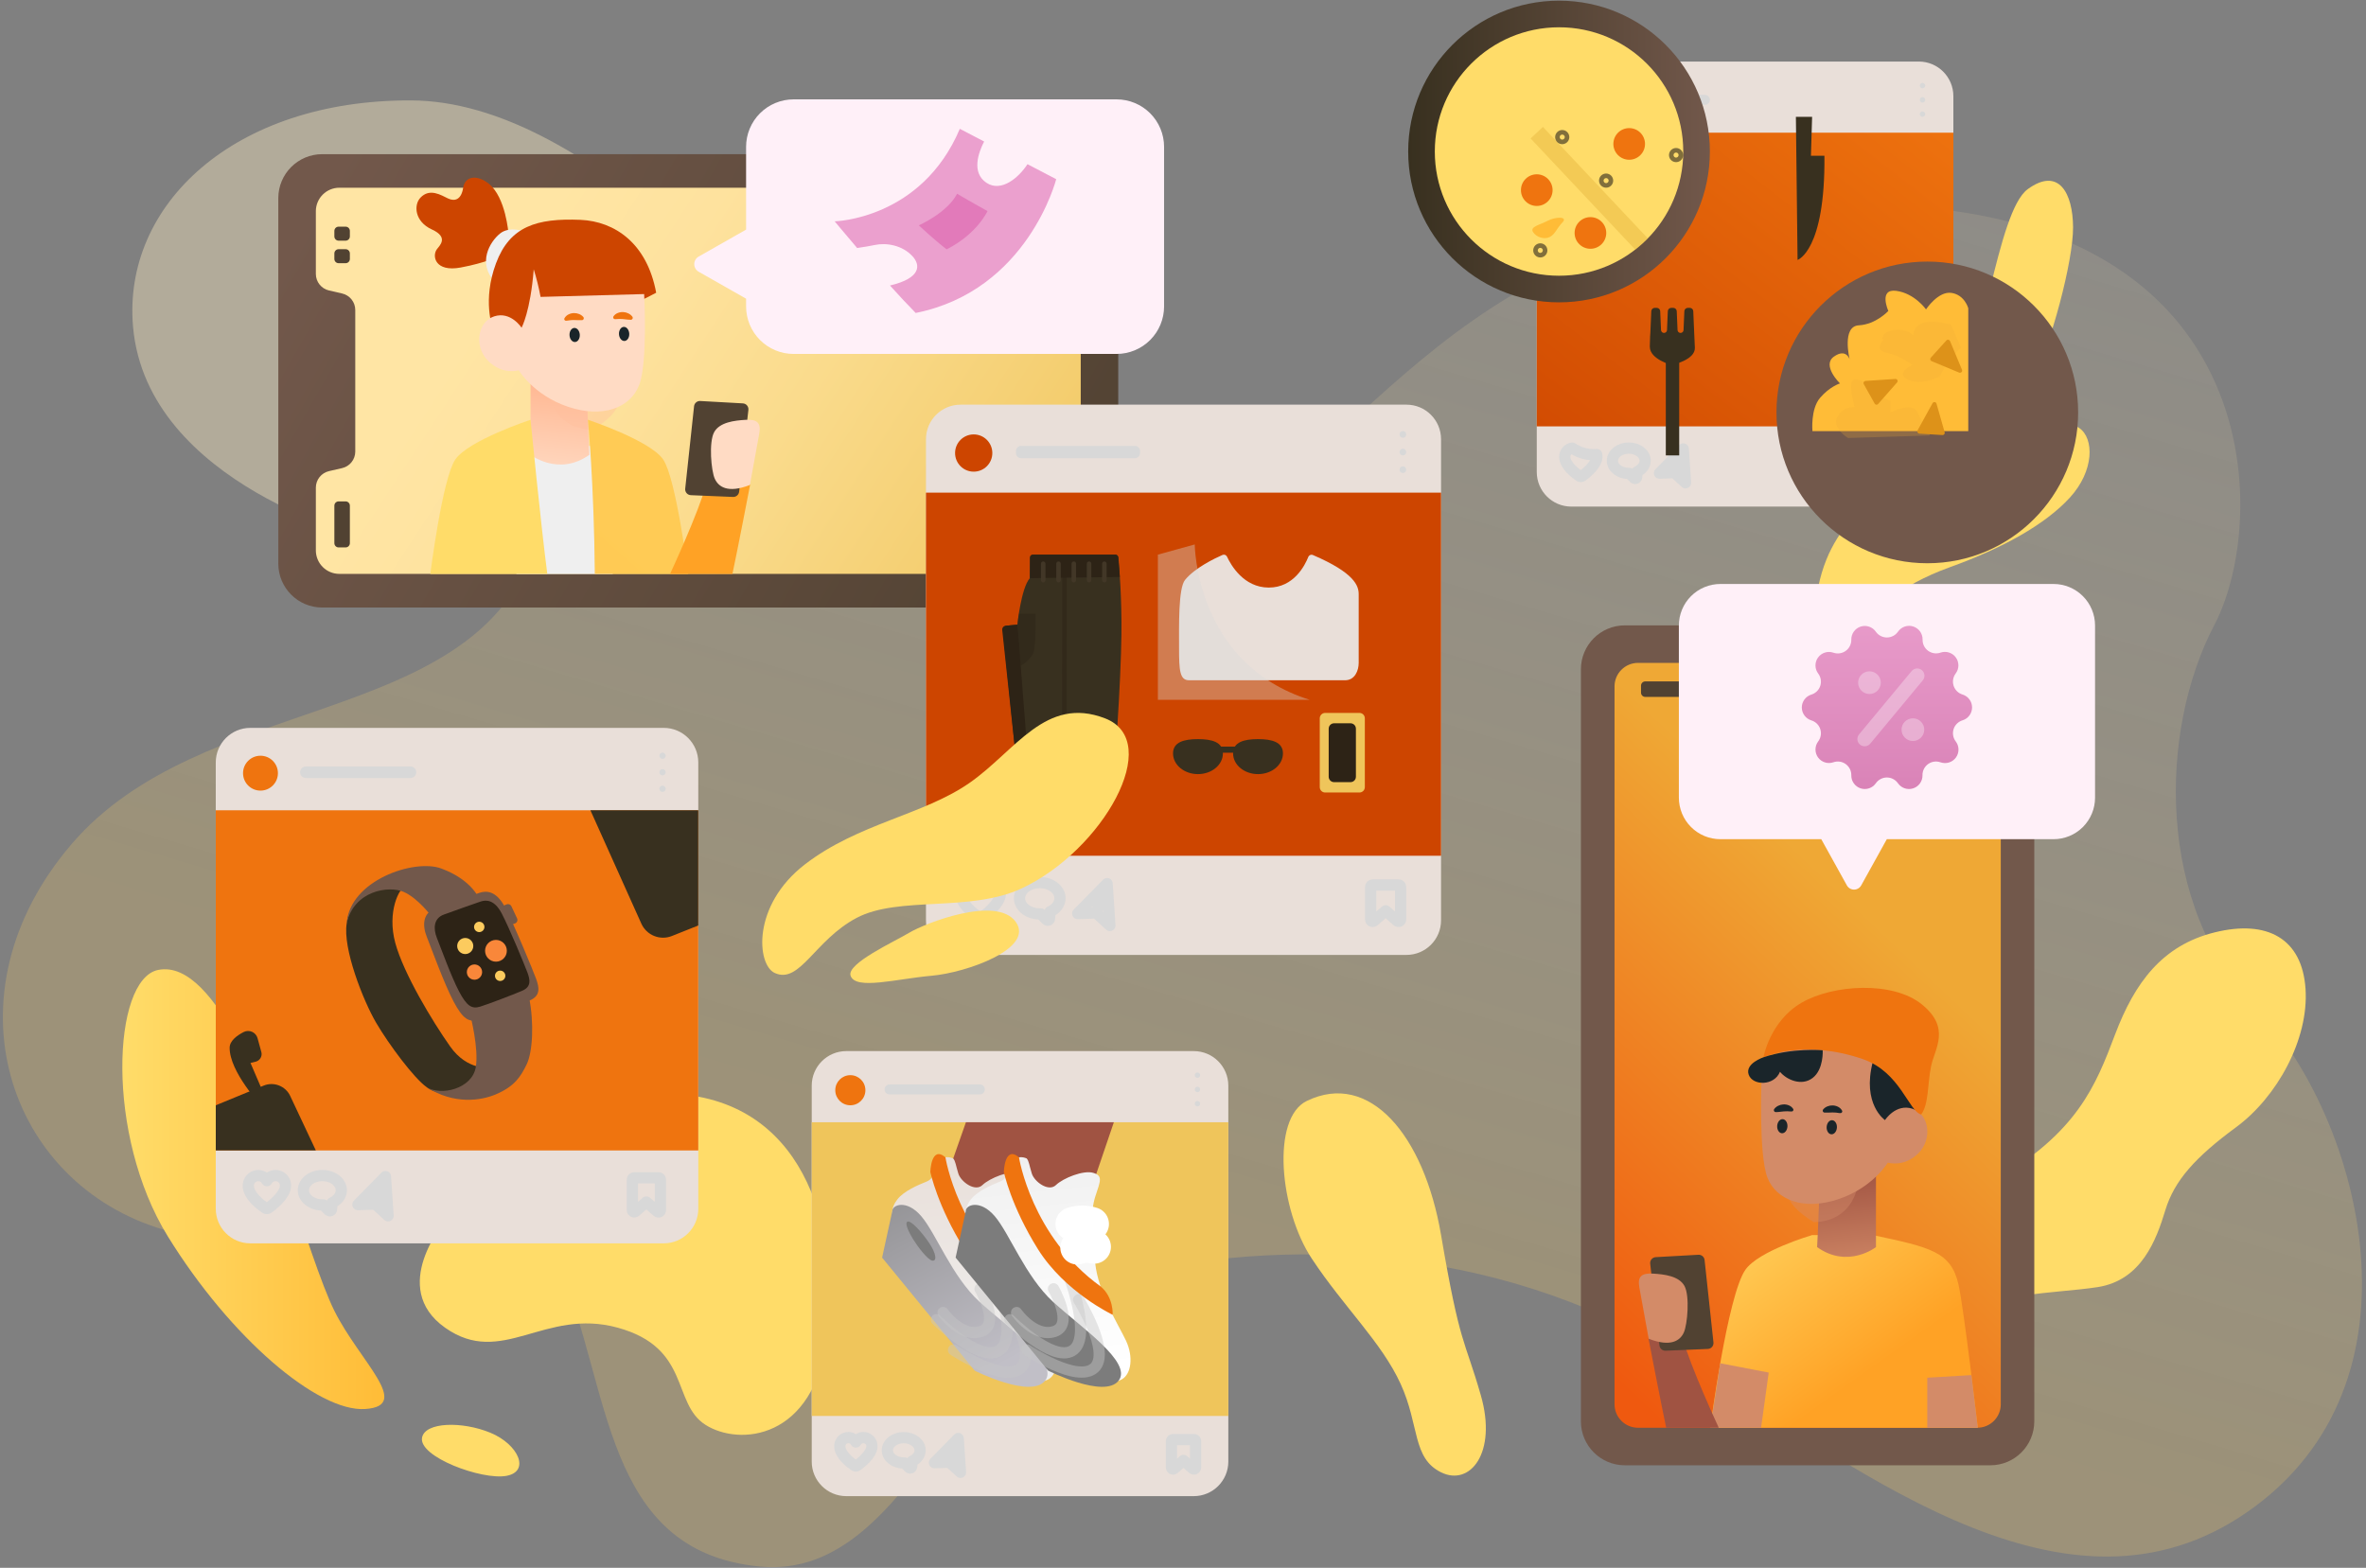 <svg xmlns="http://www.w3.org/2000/svg"
    width="421"
    height="279"
    fill="none">
    <rect width="100%" height="100%" fill="#808080" stroke="none"/>
    <defs/>
    <path fill="url(#paint0_linear)"
        d="M94.689 98.701C83.034 129.523 35.806 123.336 12.768 150.176c-23.038 26.84-11.348 60.552 16.385 68.664 27.733 8.112 61.365-13.49 70.487 7.094 9.122 20.584 7.447 50.154 35.546 52.842 28.099 2.688 35.949-45.008 65.978-52 30.029-6.992 68.076-4.597 99.761 15.83 31.685 20.426 68.546 49.226 100.415 25.418s17.662-70.722 0-88.738c-17.663-18.016-17.279-49.115-7.296-68.126 9.984-19.011 9.552-75.093-63.415-74.666-72.966.427-89.152 49.379-111.931 51.941-22.779 2.563-46.531-37.64-76.526-27.571-29.994 10.069-47.483 37.837-47.483 37.837z"
        opacity=".26"/>
    <path fill="url(#paint1_linear)"
        d="M65.638 95.955s-39.463-9.555-41.964-37.789c-1.912-21.688 17.921-40.416 49.467-40.299 31.547.117 62.65 39.877 71.111 44.189 8.46 4.312-78.614 33.899-78.614 33.899z"/>
    <path fill="url(#paint2_linear)"
        d="M28.127 172.611c-8.13 1.669-9.407 29.365 1.736 47.413 11.143 18.048 26.686 31.296 35.133 30.72 8.447-.576-1.003-8.448-5.498-17.472-4.495-9.024-13.223-40.704-17.164-48-3.941-7.296-8.831-13.76-14.207-12.661z"/>
    <path fill="url(#paint3_linear)"
        d="M75.098 255.84c.533-2.805 7.167-2.933 12.159-.872 4.992 2.062 7.167 6.912 2.816 7.68-4.352.768-15.614-3.376-14.975-6.808z"/>
    <path fill="url(#paint4_linear)"
        d="M79.191 217.336s-10.111 11.776 0 18.933c10.111 7.158 17.662-3.584 30.717 0 13.055 3.584 9.599 13.448 15.615 17.286 6.015 3.837 19.326 2.682 21.63-15.494 2.304-18.176-3.2-41.192-25.864-43.317-22.665-2.125-38.922 17.419-42.098 22.592z"/>
    <path fill="url(#paint5_linear)"
        d="M313.801 254.176c-5.157.709-6.38-10.824 1.139-20.736s25.259-14.853 39.996-23.389c14.737-8.536 17.961-16.838 21.433-26 3.471-9.163 8.378-15.832 17.734-18.134 9.357-2.301 15.551 1.118 16.14 10.091.589 8.973-5.096 19.245-12.356 24.587-7.261 5.341-10.991 9.493-12.591 14.762-1.6 5.27-4.229 12.475-12.039 13.694-7.81 1.218-17.937.661-29.621 6.69-11.684 6.03-14.868 16.376-29.835 18.435z"/>
    <path fill="url(#paint6_linear)"
        d="M325.008 99.525c4.128-10.237 15.831-16.685 21.908-26.179 6.076-9.493 8.38-35.675 13.902-39.691 5.523-4.016 8.029.747 8.058 6.789.03 6.043-3.911 20.787-7.22 27.379-3.309 6.592-3.685 8.917-1.704 10.133 1.981 1.216 7.306-3.635 10.007-1.8 2.701 1.835 2.712 7.645-1.675 12.421-4.386 4.776-11.924 8.968-21.278 12.344-9.353 3.376-13.366 7.72-16.371 11.045-3.005 3.325-5.771 2.445-6.789 1.435-1.019-1.011-1.477-7.347 1.162-13.877z"/>
    <path fill="url(#paint7_linear)"
        d="M49.522 35.254v65.043c0 4.318 3.5 7.819 7.818 7.819h133.822c4.318 0 7.818-3.501 7.818-7.819V35.254c0-4.318-3.5-7.819-7.818-7.819H57.34c-4.318 0-7.818 3.501-7.818 7.819z"/>
    <path fill="url(#paint8_linear)"
        d="M56.202 37.587v11.173c.002.682.236 1.344.662 1.877.427.533 1.021.905 1.687 1.056l2.314.533c.665.151 1.26.524 1.687 1.056.427.533.66 1.194.662 1.877v25.216c-.002.682-.236 1.344-.662 1.877-.427.533-1.021.905-1.687 1.056l-2.314.533c-.665.151-1.26.524-1.687 1.056-.427.533-.66 1.194-.662 1.877v11.176c0 1.108.44 2.171 1.224 2.955.784.784 1.846 1.224 2.954 1.224H188.125c1.108 0 2.171-.44 2.955-1.224.783-.784 1.224-1.847 1.224-2.955V37.587c0-1.108-.441-2.171-1.224-2.955-.784-.784-1.847-1.224-2.955-1.224H60.38c-1.108 0-2.171.44-2.954 1.224-.784.784-1.224 1.847-1.224 2.955z"/>
    <path fill="url(#paint9_linear)"
        d="M59.495 89.984v6.677c0 .418.339.757.757.757h1.245c.418 0 .757-.339.757-.757v-6.677c0-.418-.339-.757-.757-.757h-1.245c-.418 0-.757.339-.757.757z"/>
    <path fill="url(#paint10_linear)"
        d="M59.495 45.102v.979c0 .418.339.757.757.757h1.245c.418 0 .757-.339.757-.757v-.979c0-.418-.339-.757-.757-.757h-1.245c-.418 0-.757.339-.757.757z"/>
    <path fill="url(#paint11_linear)"
        d="M59.495 41.093v.979c0 .418.339.757.757.757h1.245c.418 0 .757-.339.757-.757v-.979c0-.418-.339-.757-.757-.757h-1.245c-.418 0-.757.339-.757.757z"/>
    <path fill="url(#paint12_linear)"
        d="M354.158 111.288h-65.037c-4.318 0-7.818 3.501-7.818 7.819v133.835c0 4.318 3.5 7.818 7.818 7.818h65.037c4.317 0 7.818-3.5 7.818-7.818V119.107c0-4.318-3.501-7.819-7.818-7.819z"/>
    <path fill="url(#paint13_linear)"
        d="M351.825 117.966h-11.173c-.682.002-1.344.235-1.876.662-.533.427-.905 1.021-1.057 1.687l-.533 2.315c-.151.665-.524 1.26-1.056 1.686-.533.427-1.195.661-1.877.663h-25.216c-.683-.002-1.344-.236-1.877-.663-.533-.426-.905-1.021-1.056-1.686l-.534-2.315c-.151-.666-.523-1.26-1.056-1.687-.533-.427-1.194-.66-1.877-.662h-11.175c-1.108 0-2.171.441-2.954 1.225-.784.784-1.224 1.847-1.224 2.956v127.754c0 1.109.44 2.172 1.224 2.955.783.784 1.846 1.224 2.954 1.224h60.373c.549.001 1.093-.107 1.6-.317.507-.21.968-.518 1.356-.906.388-.388.695-.849.905-1.356.21-.507.318-1.051.318-1.6V122.147c0-.55-.108-1.095-.319-1.603-.21-.508-.519-.969-.908-1.357-.389-.389-.851-.697-1.359-.906-.509-.21-1.054-.317-1.603-.315z"/>
    <path fill="url(#paint14_linear)"
        d="M299.432 121.261h-6.677c-.418 0-.757.339-.757.758v1.245c0 .418.339.757.757.757h6.677c.418 0 .757-.339.757-.757v-1.245c0-.419-.339-.758-.757-.758z"/>
    <path fill="url(#paint15_linear)"
        d="M344.311 121.261h-.979c-.418 0-.757.339-.757.758v1.245c0 .418.339.757.757.757h.979c.418 0 .757-.339.757-.757v-1.245c0-.419-.339-.758-.757-.758z"/>
    <path fill="url(#paint16_linear)"
        d="M348.316 121.261h-.979c-.418 0-.757.339-.757.758v1.245c0 .418.339.757.757.757h.979c.418 0 .757-.339.757-.757v-1.245c0-.419-.339-.758-.757-.758z"/>
    <path fill="url(#paint17_linear)"
        d="M118.097 129.531H44.547c-3.399 0-6.154 2.755-6.154 6.155v79.424c0 3.399 2.755 6.154 6.154 6.154h73.55c3.399 0 6.154-2.755 6.154-6.154v-79.424c0-3.4-2.755-6.155-6.154-6.155z"/>
    <g style="mix-blend-mode:multiply">
        <path stroke="#D8D8D8"
            stroke-linejoin="round"
            stroke-width="2"
            d="M50.754 210.547c-.085-.345-.272-.657-.537-.894-.265-.237-.595-.389-.947-.436-.352-.046-.711.014-1.028.174-.317.161-.579.413-.751.724-.172-.312-.434-.564-.752-.724-.318-.16-.677-.22-1.029-.172-.436.062-.833.283-1.116.621-.283.338-.43.768-.415 1.208.064 1.784 2.248 3.408 3.032 3.939.08.057.175.087.273.087.098 0 .193-.03.273-.087.76-.552 2.882-2.235 3.037-3.827.021-.205.007-.412-.04-.613v0z"/>
    </g>
    <path stroke="#D8D8D8"
        stroke-linejoin="round"
        stroke-width="2"
        d="M60.732 211.816c0-1.445-1.509-2.613-3.373-2.613-1.864 0-3.373 1.168-3.373 2.613s1.512 2.611 3.373 2.611h.171l.96.973c.041.041.093.069.15.081.057.011.116.006.169-.016.054-.022.1-.06.132-.108.032-.048.05-.104.05-.162l.093-1.133c.987-.462 1.648-1.294 1.648-2.246z"/>
    <g style="mix-blend-mode:multiply">
        <path stroke="#D8D8D8"
            stroke-linejoin="round"
            stroke-width="2"
            d="M63.686 214.366l3.085-.096 2.28 2.085-.467-6.976-4.898 4.987zM66.771 214.269l1.813-4.89"/>
    </g>
    <path stroke="#D8D8D8"
        stroke-linejoin="round"
        stroke-width="2"
        d="M116.964 215.608l-1.949-1.699-1.96 1.699c-.048.037-.105.061-.166.068-.06.006-.121-.004-.176-.029-.055-.026-.102-.066-.136-.117-.034-.05-.053-.109-.055-.17v-5.424c0-.087.034-.171.096-.233.061-.062.144-.097.232-.098h4.33c.087.001.171.036.233.098.062.062.097.146.098.233v5.424c-.001.063-.019.125-.054.178-.034.053-.083.095-.14.121-.058.026-.122.035-.184.026-.063-.009-.121-.036-.169-.077v0z"/>
    <path fill="#D8D8D8"
        d="M117.889 135.048c.309 0 .56-.251.56-.56 0-.309-.251-.56-.56-.56-.309 0-.56.251-.56.56 0 .309.251.56.56.56zM117.889 137.99c.309 0 .56-.251.56-.56 0-.31-.251-.56-.56-.56-.309 0-.56.25-.56.56 0 .309.251.56.56.56zM117.889 140.928c.309 0 .56-.251.56-.56 0-.309-.251-.56-.56-.56-.309 0-.56.251-.56.56 0 .309.251.56.56.56z"/>
    <path fill="url(#paint18_linear)"
        d="M46.349 140.696c1.714 0 3.104-1.389 3.104-3.104 0-1.714-1.389-3.104-3.104-3.104-1.714 0-3.104 1.39-3.104 3.104 0 1.715 1.39 3.104 3.104 3.104z"/>
    <path fill="#D8D8D8"
        d="M73.045 136.405H54.423c-.566 0-1.024.459-1.024 1.024 0 .566.459 1.024 1.024 1.024h18.622c.566 0 1.024-.458 1.024-1.024 0-.565-.458-1.024-1.024-1.024z"/>
    <path fill="url(#paint19_linear)"
        d="M212.411 187.051H150.59c-3.399 0-6.154 2.755-6.154 6.154v66.891c0 3.399 2.755 6.155 6.154 6.155h61.821c3.399 0 6.154-2.756 6.154-6.155v-66.891c0-3.399-2.755-6.154-6.154-6.154z"/>
    <g style="mix-blend-mode:multiply">
        <path stroke="#D8D8D8"
            stroke-linejoin="round"
            stroke-width="2"
            d="M155.107 256.989c-.073-.297-.235-.566-.463-.771-.229-.205-.513-.336-.818-.376-.304-.04-.613.012-.887.15-.273.138-.499.356-.648.624-.166-.3-.429-.536-.746-.668-.316-.133-.669-.155-.999-.062-.331.092-.621.294-.823.572-.202.277-.304.615-.29.958.053 1.539 1.938 2.933 2.618 3.397.069.049.152.076.236.076.085 0 .167-.027.236-.076.653-.477 2.488-1.93 2.621-3.301.017-.175.004-.352-.037-.523z"/>
    </g>
    <path stroke="#D8D8D8"
        stroke-linejoin="round"
        stroke-width="2"
        d="M163.717 258.096c0-1.248-1.304-2.256-2.912-2.256-1.608 0-2.912 1.008-2.912 2.256 0 1.248 1.304 2.253 2.912 2.253h.149l.827.843c.037.031.082.051.13.058.047.007.096.001.141-.017.044-.019.083-.049.112-.087.029-.039.047-.085.052-.133l.08-.978c.856-.398 1.421-1.118 1.421-1.939z"/>
    <g style="mix-blend-mode:multiply">
        <path stroke="#D8D8D8"
            stroke-linejoin="round"
            stroke-width="2"
            d="M166.274 260.296l2.664-.083 1.968 1.8-.403-6.021-4.229 4.304zM168.938 260.214l1.565-4.222"/>
    </g>
    <path stroke="#D8D8D8"
        stroke-linejoin="round"
        stroke-width="2"
        d="M212.272 261.368l-1.682-1.467-1.683 1.467c-.04.036-.091.059-.145.067-.054.008-.109.001-.158-.022-.05-.022-.092-.059-.121-.105-.029-.045-.045-.099-.045-.153v-4.683c0-.037.007-.074.021-.109.014-.034.035-.065.061-.092.026-.026.058-.047.092-.061.035-.014.072-.021.109-.021h3.733c.037 0 .074.007.109.021.034.014.066.035.092.061.027.027.048.058.062.092.015.035.022.072.022.109v4.683c-.001.053-.017.105-.047.15-.029.045-.071.08-.12.102-.048.023-.102.031-.155.024-.053-.007-.103-.029-.145-.063z"/>
    <path fill="#D8D8D8"
        d="M213.072 191.816c.267 0 .483-.216.483-.483 0-.266-.216-.482-.483-.482-.266 0-.482.216-.482.482 0 .267.216.483.482.483zM213.072 194.355c.267 0 .483-.216.483-.483 0-.266-.216-.483-.483-.483-.266 0-.482.217-.482.483 0 .267.216.483.482.483zM213.072 196.891c.267 0 .483-.216.483-.483 0-.266-.216-.482-.483-.482-.266 0-.482.216-.482.482 0 .267.216.483.482.483z"/>
    <path fill="url(#paint20_linear)"
        d="M151.307 196.693c1.48 0 2.68-1.199 2.68-2.68 0-1.48-1.2-2.68-2.68-2.68-1.48 0-2.679 1.2-2.679 2.68 0 1.481 1.199 2.68 2.679 2.68z"/>
    <path fill="#D8D8D8"
        d="M174.356 192.987H158.28c-.489 0-.885.396-.885.884s.396.884.885.884h16.076c.489 0 .885-.396.885-.884s-.396-.884-.885-.884z"/>
    <path fill="url(#paint21_linear)"
        d="M341.423 10.952h-61.821c-3.399 0-6.154 2.756-6.154 6.155v66.891c0 3.399 2.755 6.155 6.154 6.155h61.821c3.399 0 6.154-2.756 6.154-6.155V17.107c0-3.399-2.755-6.155-6.154-6.155z"/>
    <g style="mix-blend-mode:multiply">
        <path stroke="#D8D8D8"
            stroke-linejoin="round"
            stroke-width="2"
            d="M284.119 80.901c-1.539.116-3.072-.289-4.354-1.149-.379.051-.726.241-.972.533-.246.292-.375.666-.361 1.048.053 1.539 1.938 2.933 2.615 3.397.069.049.152.075.236.075.085 0 .167-.026.236-.075.656-.48 2.488-1.933 2.622-3.304.023-.175.016-.353-.022-.525v0z"/>
    </g>
    <path stroke="#D8D8D8"
        stroke-linejoin="round"
        stroke-width="2"
        d="M292.734 81.995c0-1.245-1.304-2.256-2.911-2.256-1.608 0-2.917 1.011-2.917 2.256 0 1.245 1.303 2.256 2.911 2.256h.15l.826.843c.037.03.082.049.129.056.047.007.095.001.139-.017.044-.018.082-.047.111-.085.029-.038.047-.083.053-.13l.083-.979c.856-.403 1.426-1.12 1.426-1.944z"/>
    <g style="mix-blend-mode:multiply">
        <path stroke="#D8D8D8"
            stroke-linejoin="round"
            stroke-width="2"
            d="M295.283 84.198l2.667-.085 1.968 1.803-.403-6.024-4.232 4.307zM297.95 84.112l1.565-4.221"/>
    </g>
    <path stroke="#D8D8D8"
        stroke-linejoin="round"
        stroke-width="2"
        d="M341.284 85.27l-1.682-1.467-1.683 1.467c-.041.036-.092.059-.146.067-.054.008-.109 0-.159-.023-.049-.023-.091-.06-.121-.106-.029-.046-.044-.1-.043-.155v-4.683c0-.075.03-.147.083-.2.053-.053.125-.083.199-.083h3.733c.075 0 .147.03.2.083.053.053.083.125.083.2v4.683c0 .054-.016.106-.044.151-.029.045-.071.081-.119.104-.049.023-.103.031-.156.024-.054-.007-.104-.029-.145-.063v0z"/>
    <path fill="#D8D8D8"
        d="M342.084 15.717c.267 0 .483-.216.483-.483 0-.267-.216-.483-.483-.483-.266 0-.482.216-.482.483 0 .267.216.483.482.483zM342.084 18.253c.267 0 .483-.216.483-.483 0-.267-.216-.483-.483-.483-.266 0-.482.216-.482.483 0 .267.216.483.482.483zM342.084 20.792c.267 0 .483-.216.483-.483 0-.267-.216-.483-.483-.483-.266 0-.482.216-.482.483 0 .267.216.483.482.483z"/>
    <path fill="url(#paint22_linear)"
        d="M280.317 20.592c1.48 0 2.679-1.2 2.679-2.68 0-1.48-1.199-2.68-2.679-2.68-1.48 0-2.68 1.2-2.68 2.68 0 1.48 1.2 2.68 2.68 2.68z"/>
    <path fill="#D8D8D8"
        d="M303.365 16.886h-16.076c-.489 0-.885.396-.885.884s.396.884.885.884h16.076c.489 0 .885-.396.885-.884s-.396-.884-.885-.884z"/>
    <path fill="url(#paint23_linear)"
        d="M250.263 72.013h-79.344c-3.399 0-6.154 2.756-6.154 6.155v85.613c0 3.4 2.755 6.155 6.154 6.155h79.344c3.399 0 6.154-2.755 6.154-6.155V78.168c0-3.399-2.755-6.155-6.154-6.155z"/>
    <g style="mix-blend-mode:multiply">
        <path stroke="#D8D8D8"
            stroke-linejoin="round"
            stroke-width="2"
            d="M177.958 158.496c-.091-.368-.291-.699-.574-.952-.282-.252-.634-.414-1.01-.464-.376-.05-.758.015-1.096.185-.339.17-.618.439-.802.77-.207-.371-.533-.662-.925-.825-.392-.163-.828-.189-1.237-.074-.409.115-.767.365-1.016.709-.25.345-.376.763-.358 1.187.07 1.904 2.4 3.638 3.237 4.203.086.06.188.092.292.092.105 0 .207-.032.292-.092.8-.592 3.075-2.4 3.24-4.085.023-.219.009-.44-.043-.654z"/>
    </g>
    <path stroke="#D8D8D8"
        stroke-linejoin="round"
        stroke-width="2"
        d="M188.61 159.851c0-1.542-1.613-2.79-3.599-2.79-1.987 0-3.603 1.248-3.603 2.79 0 1.541 1.6 2.786 3.603 2.786h.181l1.024 1.04c.044.043.099.072.159.083.06.012.122.006.179-.018.057-.023.105-.062.14-.112.034-.051.054-.11.055-.171l.099-1.211c1.056-.491 1.762-1.379 1.762-2.397z"/>
    <g style="mix-blend-mode:multiply">
        <path stroke="#D8D8D8"
            stroke-linejoin="round"
            stroke-width="2"
            d="M191.762 162.574l3.296-.104 2.431 2.226-.495-7.448-5.232 5.326zM195.058 162.47l1.935-5.222"/>
    </g>
    <path stroke="#D8D8D8"
        stroke-linejoin="round"
        stroke-width="2"
        d="M248.637 163.899l-2.08-1.814-2.08 1.814c-.051.044-.114.073-.181.083-.067.01-.135 0-.197-.028s-.114-.073-.15-.131c-.037-.057-.056-.123-.056-.191v-5.787c0-.093.037-.182.103-.248.066-.067.156-.104.249-.104h4.621c.094 0 .183.037.249.104.066.066.103.155.103.248v5.787c0 .067-.019.133-.056.19-.036.057-.088.102-.149.13-.061.028-.129.038-.196.028-.067-.009-.129-.037-.18-.081z"/>
    <path fill="#D8D8D8"
        d="M249.626 77.904c.33 0 .597-.267.597-.597s-.267-.597-.597-.597c-.33 0-.597.268-.597.597s.267.597.597.597zM249.626 81.043c.33 0 .597-.268.597-.597s-.267-.597-.597-.597c-.33 0-.597.267-.597.597s.267.597.597.597zM249.626 84.179c.33 0 .597-.267.597-.597s-.267-.597-.597-.597c-.33 0-.597.268-.597.597s.267.597.597.597z"/>
    <path fill="url(#paint24_linear)"
        d="M173.257 83.936c1.831 0 3.315-1.484 3.315-3.315 0-1.831-1.484-3.315-3.315-3.315-1.83 0-3.314 1.484-3.314 3.315 0 1.831 1.484 3.315 3.314 3.315z"/>
    <path fill="#D8D8D8"
        d="M201.964 79.352H181.67c-.489 0-.886.396-.886.885v.416c0 .489.397.885.886.885h20.294c.489 0 .885-.396.885-.885v-.416c0-.489-.396-.885-.885-.885z"/>
    <path fill="#FFF0F8"
        d="M198.679 17.683H141.21c-2.242 0-4.392.891-5.977 2.476s-2.476 3.735-2.476 5.977v14.725l-8.445 4.8c-.237.136-.434.331-.571.568-.137.236-.209.505-.209.778 0 .273.072.541.209.778.137.236.334.432.571.568l8.445 4.8v1.376c0 2.242.89 4.393 2.476 5.978 1.585 1.586 3.735 2.477 5.977 2.478h57.469c2.242 0 4.393-.891 5.979-2.477 1.585-1.586 2.476-3.737 2.476-5.979v-28.392c-.001-2.242-.892-4.392-2.477-5.978-1.586-1.585-3.736-2.476-5.978-2.476zM365.394 103.923h-59.269c-.971 0-1.933.191-2.829.563-.897.371-1.712.916-2.399 1.603-.686.686-1.23 1.502-1.602 2.399-.371.897-.562 1.858-.562 2.829v30.632c0 .971.192 1.932.563 2.829.371.897.916 1.712 1.602 2.398.687.687 1.501 1.231 2.398 1.603.897.371 1.858.562 2.829.562h17.947l4.557 8.222c.127.227.311.416.536.548.224.132.479.201.739.201s.515-.069.739-.201c.224-.132.409-.321.535-.548l4.557-8.222h29.659c.971.001 1.932-.19 2.829-.562.897-.371 1.712-.915 2.399-1.602.687-.686 1.231-1.501 1.603-2.398.372-.897.563-1.859.563-2.83v-30.642c-.002-1.96-.782-3.838-2.169-5.223-1.386-1.385-3.266-2.162-5.225-2.161z"/>
    <path fill="url(#paint25_linear)"
        d="M124.251 144.197H38.393v60.534h85.858v-60.534z"/>
    <path fill="url(#paint26_linear)"
        d="M218.565 199.715h-74.129v52.264h74.129v-52.264z"/>
    <path fill="url(#paint27_linear)"
        d="M347.577 23.613h-74.129v52.264h74.129v-52.264z"/>
    <path fill="url(#paint28_linear)"
        d="M277.41 53.805c14.824 0 26.84-12.018 26.84-26.843 0-14.825-12.016-26.843-26.84-26.843-14.823 0-26.84 12.018-26.84 26.843 0 14.825 12.017 26.843 26.84 26.843z"/>
    <path fill="url(#paint29_linear)"
        d="M319.556 20.792l.298 25.464s4.949-1.6 4.779-18.533h-2.4l.21-6.933-2.887.003z"/>
    <path fill="url(#paint30_linear)"
        d="M342.94 100.235c14.824 0 26.84-12.018 26.84-26.843s-12.016-26.843-26.84-26.843c-14.823 0-26.84 12.018-26.84 26.843 0 14.825 12.017 26.843 26.84 26.843z"/>
    <path fill="url(#paint31_linear)"
        d="M322.502 76.723s-.363-3.915 1.36-5.928c1.722-2.013 3.533-2.563 3.533-2.563s-3.261-3.2-1.088-4.757c2.173-1.557 2.811.456 2.811.456s-1.451-5.867 1.631-6.037c3.083-.171 5.256-2.563 5.256-2.563s-1.813-4.027 1.45-3.568c3.264.459 5.256 3.293 5.256 3.293s2.173-3.293 4.533-2.933c2.36.36 2.986 2.733 2.986 2.733v21.867h-27.728z"/>
    <path fill="#EFAD3A"
        d="M328.835 77.944s-2.933-1.728-1.92-3.712c.284-.564.725-1.033 1.271-1.351.545-.318 1.17-.471 1.801-.441 0 0-1.408-4.992.128-4.928 1.536.064 3.007 1.472 3.007 1.472l.576 1.152 2.688 1.216v2.048s3.84-1.984 4.736-.128c.896 1.856 2.311 4.224 2.311 4.224l-14.598.448zM335.063 60.536s-1.685 1.792.619 2.24c2.304.448 4.608 2.176 4.608 2.176s-3.072 1.333-.896 2.557c2.175 1.224 5.695-.445 5.695-.445l1.28-2.304 2.56-2.933-1.792-4.037s-6.336-2.048-6.72 1.867c-1.855-1.867-6.103-.784-5.354.88z"
        opacity=".24"/>
    <path fill="#DD9219"
        d="M331.928 67.792l5.332-.357c.074-.005.147.013.211.05.064.037.115.092.148.158.032.066.044.14.035.213-.01.073-.041.142-.09.197l-3.381 3.845c-.039.045-.089.079-.144.101-.056.022-.116.03-.175.023-.059-.006-.116-.027-.166-.059-.049-.033-.091-.077-.12-.129l-1.952-3.488c-.03-.055-.047-.117-.047-.18-.001-.063.015-.125.045-.18.03-.055.074-.102.127-.136.053-.034.114-.054.177-.058zM346.98 60.693l2.133 5.112c.029.07.036.148.021.223-.015.075-.052.143-.106.197-.053.054-.122.09-.196.106-.075.015-.152.008-.223-.021l-4.909-2.043c-.057-.023-.107-.06-.147-.107-.04-.047-.068-.103-.082-.163-.013-.06-.012-.123.004-.182.015-.06.045-.115.087-.16l2.773-3.072c.043-.049.099-.085.161-.107.061-.021.128-.027.192-.016.065.011.125.039.176.08.051.041.091.094.116.155zM341.204 76.595l2.667-4.843c.036-.067.092-.122.16-.157.067-.035.144-.049.22-.041.076.009.147.04.205.089.058.049.101.115.121.189l1.453 5.099c.017.059.019.122.007.182-.012.06-.039.117-.078.165-.038.048-.088.086-.144.111-.056.025-.118.036-.179.033l-4.131-.253c-.063-.007-.124-.029-.177-.065-.053-.036-.097-.084-.127-.141-.029-.057-.045-.12-.044-.184 0-.064.017-.127.047-.183z"/>
    <path fill="url(#paint32_linear)"
        d="M298.792 62.755h-2.381v18.288h2.381v-18.288z"/>
    <path fill="url(#paint33_linear)"
        d="M301.461 59.248l-.165-3.875c-.006-.158-.074-.308-.188-.417-.115-.109-.267-.17-.425-.169h-.36c-.158.001-.31.062-.424.171-.114.109-.182.258-.19.416l-.144 3.373c-.008.136-.068.264-.167.357s-.23.145-.366.145c-.136 0-.267-.051-.366-.145-.099-.093-.159-.221-.167-.357l-.144-3.373c-.008-.158-.075-.307-.19-.416-.114-.109-.265-.17-.423-.171h-.36c-.159-.001-.311.06-.426.169-.114.11-.181.259-.188.417l-.144 3.373c-.008.136-.068.264-.167.357s-.23.145-.366.145c-.136 0-.267-.051-.366-.145-.099-.093-.159-.221-.167-.357l-.147-3.373c-.006-.158-.073-.307-.187-.416-.114-.109-.266-.17-.423-.17h-.363c-.158-0-.31.061-.424.17-.113.109-.181.259-.187.416l-.168 3.875s-.085.917-.093 2.261v.208c0 2.232 3.882 3.24 3.882 3.24s4.245-.877 4.131-3.093c-.064-1.771-.118-2.616-.118-2.616z"/>
    <path fill="url(#paint34_linear)"
        d="M277.41 49.069c12.208 0 22.105-9.898 22.105-22.107 0-12.209-9.897-22.107-22.105-22.107s-22.104 9.898-22.104 22.107c0 12.209 9.896 22.107 22.104 22.107z"/>
    <path stroke="#D3951A"
        stroke-miterlimit="10"
        stroke-width="3"
        d="M273.448 23.613l18.673 19.845"
        opacity=".25"/>
    <path fill="url(#paint35_linear)"
        d="M289.894 28.43c1.555 0 2.816-1.261 2.816-2.816s-1.261-2.816-2.816-2.816-2.815 1.261-2.815 2.816 1.26 2.816 2.815 2.816z"/>
    <path fill="url(#paint36_linear)"
        d="M285.788 30.883c-.249 0-.492.074-.699.212-.207.138-.369.335-.464.565-.095.23-.12.483-.072.727.049.244.169.469.345.644.176.176.4.296.644.344.244.049.497.024.727-.072.23-.095.427-.257.565-.464.139-.207.212-.45.212-.699 0-.334-.132-.654-.368-.89-.236-.236-.556-.369-.89-.369zm0 1.707c-.089 0-.175-.026-.249-.075-.074-.049-.131-.119-.165-.201-.034-.082-.043-.172-.026-.259.018-.087.06-.167.123-.229.063-.063.143-.105.229-.123.087-.017.177-.008.259.025.082.034.152.091.201.165.05.074.076.16.076.249-.001.119-.048.232-.132.316s-.198.131-.316.132z"
        opacity=".63"/>
    <path fill="url(#paint37_linear)"
        d="M277.981 23.139c-.249 0-.493.074-.699.212-.207.138-.369.335-.464.565-.095.23-.12.483-.072.727.049.244.169.468.345.644.176.176.4.296.644.344.244.049.497.024.727-.072.23-.095.427-.257.565-.464.138-.207.212-.45.212-.699 0-.334-.132-.654-.368-.89-.236-.236-.556-.369-.89-.369zm0 1.707c-.089 0-.175-.026-.249-.075-.074-.049-.131-.119-.165-.201s-.043-.172-.026-.259c.018-.087.06-.167.123-.229.063-.063.142-.105.229-.123.087-.017.177-.008.259.025.082.034.152.091.201.165.049.074.076.16.076.249-.001.119-.048.232-.132.316-.084.084-.198.131-.316.132z"
        opacity=".63"/>
    <path fill="url(#paint38_linear)"
        d="M298.235 26.339c-.249 0-.492.074-.699.212-.207.138-.369.335-.464.565-.095.23-.12.483-.071.727.048.244.168.468.344.644.176.176.4.296.644.344.244.049.498.024.727-.072.23-.095.427-.257.565-.464.139-.207.212-.45.212-.699 0-.334-.132-.654-.368-.89-.236-.236-.556-.369-.89-.369zm0 1.707c-.089 0-.175-.026-.249-.075-.074-.049-.131-.119-.165-.201-.034-.082-.043-.172-.025-.259.017-.087.059-.167.122-.229.063-.063.143-.105.229-.123.087-.017.177-.008.259.025.082.034.152.091.201.165.05.074.076.16.076.249-.001.119-.048.232-.132.316-.084.084-.198.131-.316.132z"
        opacity=".63"/>
    <path fill="url(#paint39_linear)"
        d="M274.077 43.299c-.249 0-.492.074-.699.212-.207.138-.369.335-.464.565-.095.23-.12.483-.071.727.048.244.168.468.344.644.176.176.4.296.644.344.245.049.498.024.728-.072.23-.095.426-.257.564-.464.139-.207.212-.45.212-.699 0-.165-.032-.329-.095-.482-.064-.153-.156-.291-.273-.408-.117-.117-.256-.21-.408-.273-.153-.063-.317-.096-.482-.096zm0 1.707c-.089 0-.175-.026-.249-.075-.074-.049-.131-.119-.165-.201-.034-.082-.043-.172-.025-.259.017-.087.06-.167.122-.229.063-.063.143-.105.23-.123.086-.017.177-.008.258.025.082.034.152.091.201.165.05.074.076.16.076.249-.001.119-.048.232-.132.316-.084.084-.197.131-.316.132z"
        opacity=".63"/>
    <path fill="url(#paint40_linear)"
        d="M282.996 44.272c1.556 0 2.816-1.261 2.816-2.816 0-1.555-1.26-2.816-2.816-2.816-1.555 0-2.815 1.261-2.815 2.816 0 1.555 1.26 2.816 2.815 2.816z"/>
    <path fill="url(#paint41_linear)"
        d="M273.448 36.651c1.555 0 2.815-1.261 2.815-2.816 0-1.555-1.26-2.816-2.815-2.816s-2.816 1.261-2.816 2.816c0 1.555 1.261 2.816 2.816 2.816z"/>
    <path fill="url(#paint42_linear)"
        d="M289.305 34.589c-.106-.325 1.238-1.237 1.92-1.237.683 0 1.536.341 2.347.299.81-.043.085 1.237-1.067 1.333-1.152.096-2.898.507-3.2-.395z"/>
    <path fill="url(#paint43_linear)"
        d="M282.78 28.238c-1.333.064-.639-1.237-1.109-2.347-.469-1.109-.768-2.645 0-2.773.768-.128 1.067 1.451 1.621 2.432.555.981.384 2.64-.512 2.688z"/>
    <path fill="url(#paint44_linear)"
        d="M272.773 41.272c-.562-.939 1.152-1.216 2.624-1.984 1.472-.768 3.648-.76 2.624.291-1.024 1.051-1.28 2.077-2.24 2.589-.96.512-2.429.064-3.008-.896z"/>
    <path fill="url(#paint45_linear)"
        d="M256.417 87.669h-91.652v64.619h91.652V87.669z"/>
    <path fill="url(#paint46_linear)"
        d="M322.427 219.8s-9.535 2.787-11.879 6.198c-3.17 4.608-6.237 28.082-6.237 28.082h47.612s-2.472-21.24-3.434-25.49c-1.334-5.835-4.931-6.603-15.258-8.8l-10.804.01z"/>
    <path fill="url(#paint47_linear)"
        d="M306.092 242.605l8.629 1.654-1.36 9.821h-9.05l1.781-11.475z"/>
    <path fill="url(#paint48_linear)"
        d="M109.036 79.352H91.888v22.795h17.148V79.352z"/>
    <path fill="url(#paint49_linear)"
        d="M90.478 41.584s-.464-6.461-3.498-8.888c-2.069-1.661-4.245-1.392-4.565.712-.32 2.104-1.472 2.488-2.688 1.912-1.216-.576-3.264-1.912-4.928-.128-1.211 1.296-1.024 4.245 2.048 5.643 3.072 1.397 1.355 2.888.896 3.509-.917 1.248-.299 4.107 4.224 3.264 4.522-.843 6.823-2.016 6.823-2.016l1.688-4.008z"/>
    <path fill="url(#paint50_linear)"
        d="M93.55 41.272s-2.816-1.168-4.608.312c-1.792 1.48-4.032 5.192-.896 8.584 3.84-3.648 5.503-8.896 5.503-8.896z"/>
    <path fill="url(#paint51_linear)"
        d="M87.662 58.323s-1.867-4.867.597-11.467c2.464-6.6 7.253-8.045 15.018-7.733 6.133.267 11.86 4.181 13.481 12.971-5.205 2.811-22.867 10.496-22.867 10.496l-6.229-4.267z"/>
    <path fill="url(#paint52_linear)"
        d="M94.403 65.997v14.933s5.002 3.915 10.474 0c-.16-2.635-.384-9.035-.384-9.035l-10.09-5.899z"/>
    <path fill="#FFBF9D"
        d="M97.56 69.368s.469 6.912 7.893 7.125c5.845-3.627 4.437-5.632 4.437-5.632L97.56 69.368z"
        opacity=".41"/>
    <path fill="url(#paint53_linear)"
        d="M220.202 132.864h-3.008v1.088h3.008v-1.088z"/>
    <path fill="url(#paint54_linear)"
        d="M171.873 199.715l-3.645 10.376s4.064 5.781 11.674 4.922c1.546-4.578 5.207-15.298 5.207-15.298h-13.236z"/>
    <path fill="url(#paint55_linear)"
        d="M169.609 206.157s-1.629-.8-2.543.576c-.915 1.376-.648 2.934-2.213 3.55-1.566.616-4 1.677-5.152 3.128-1.152 1.45-1.448 3.168.192 5.57 1.64 2.403 8.066 11.486 9.716 15.032 1.651 3.547 6.253 8.576 8.576 10.016 3.061 1.894 6.666 2.4 8.364 1.43 1.699-.971 2.051-4.062.736-6.867-1.314-2.805-4.903-8.349-5.495-13.851-.619-5.714-.856-9.154.058-11.904.915-2.749 1.318-3.605-.4-4.12-1.717-.514-5.333.918-6.639 2.176-1.307 1.259-3.834-.573-4.29-2.061-.456-1.488-.499-2.205-.91-2.675z"/>
    <path fill="url(#paint56_linear)"
        d="M158.773 215.523c-.043-1.083 2.53-2.168 5.165.922 2.634 3.091 5.434 10.702 10.356 15.222s14.22 10.802 11.663 14.042c-2.557 3.24-12.532-1.794-12.532-1.794l-16.465-20.112 1.813-8.28z"/>
    <path stroke="#C6C6C6"
        stroke-linecap="round"
        stroke-miterlimit="10"
        stroke-width="2"
        d="M167.807 233.579s3.199 4.533 6.751 3.365c3.552-1.168-.176-7.587-.176-7.587"
        opacity=".44"/>
    <path stroke="#C6C6C6"
        stroke-linecap="round"
        stroke-miterlimit="10"
        stroke-width="2"
        d="M166.623 234.856s7.532 7.624 11.079 5.525c3.546-2.098-.288-12.456-.288-12.456"
        opacity=".44"/>
    <path stroke="#C6C6C6"
        stroke-linecap="round"
        stroke-miterlimit="10"
        stroke-width="2"
        d="M169.668 240.243s8.911 5.957 11.961 3.2c3.051-2.758-2.778-12.144-2.778-12.144"
        opacity=".44"/>
    <path fill="url(#paint57_linear)"
        d="M168.228 205.955s2.2 14.106 14.519 22.97c2.362 1.942 2.152 5.051 2.152 5.051s-8.487-4-13.295-11.675c-4.808-7.674-6.063-13.741-6.063-13.741s.112-4.795 2.687-2.605z"/>
    <path fill="url(#paint58_linear)"
        d="M161.447 217.416c.614-.36 2.605 1.891 3.864 3.749 1.258 1.859 1.458 3.291.6 3.176-.859-.114-2.717-2.632-3.466-3.861-.75-1.229-1.483-2.776-.998-3.064z"/>
    <path stroke="#fff"
        stroke-linecap="round"
        stroke-miterlimit="10"
        stroke-width="6"
        d="M177.729 217.819c1.142-.376 2.374-.376 3.517 0M178.59 222.024c.971-.323 2.013-.371 3.01-.141"/>
    <path fill="url(#paint59_linear)"
        d="M47.613 196.237l-3.04-7.072.917-.229c.181-.045.351-.126.5-.237.149-.112.275-.252.369-.413.094-.161.155-.339.18-.523.024-.185.012-.373-.038-.552l-.672-2.454c-.068-.249-.19-.481-.358-.677-.168-.196-.378-.353-.614-.458-.236-.106-.493-.157-.751-.151-.259.006-.512.069-.743.185-1.192.613-2.49 1.56-2.501 2.789-.032 4.288 5.615 10.304 5.615 10.304l1.136-.512z"/>
    <path fill="url(#paint60_linear)"
        d="M89.662 161.144l.472-.2c.158-.067.336-.071.497-.01.161.062.291.183.364.338l1.011 2.158c.04.084.061.176.063.27.002.093-.017.186-.053.272-.037.086-.091.163-.16.226-.069.063-.15.111-.239.141l-.533.178c-.156.052-.326.043-.477-.023s-.271-.186-.339-.337l-.952-2.133c-.035-.08-.054-.167-.056-.255-.002-.088.014-.175.046-.257.032-.082.08-.156.141-.219.061-.064.134-.114.215-.149z"/>
    <path fill="url(#paint61_linear)"
        d="M61.697 164.301c-.752 4.422 2.909 13.739 5.229 17.702 2.32 3.962 6.77 9.88 8.951 11.434 2.882 2.4 11.866 1.507 11.282-3.466 0 0-3.962.653-7.071-3.76-3.109-4.414-8.247-12.888-9.751-18.4-1.504-5.512.701-9.931 1.853-10.08-4.525-1.755-9.842 1.453-10.492 6.57z"/>
    <path fill="url(#paint62_linear)"
        d="M76.791 163.096s-2.4-3.283-5.016-4.4c-2.616-1.117-8.775-.213-10.079 5.6.501-7.573 11.954-11.523 16.798-9.747 5.517 2.024 6.781 5.432 6.781 5.432l-8.485 3.115z"/>
    <path fill="url(#paint63_linear)"
        d="M83.684 180.648s1.539 5.923.979 9.253c-.651 3.888-6.242 5.19-8.799 3.536 4.962 3.235 9.775 2.382 12.265 1.355 3.466-1.437 4.533-3.248 5.565-5.333 1.104-2.232 1.355-7.448.451-11.96-6.021 2.021-10.46 3.149-10.46 3.149z"/>
    <path fill="url(#paint64_linear)"
        d="M77.391 161.693c1.92-.714 6.719-2.4 7.925-2.808 1.205-.408 2.957-.402 4.512 2.507 1.554 2.909 5.016 11.283 5.567 12.8.552 1.517.851 3.011-1.155 3.861-2.005.851-7.221 2.859-9.026 3.411-1.805.552-2.872-.149-4.52-3.259-1.648-3.109-3.954-9.482-4.757-11.498s-.717-4.206 1.453-5.014z"/>
    <path fill="#2D2316"
        d="M78.954 162.765c1.6-.592 5.57-1.994 6.567-2.328.997-.333 2.45-.333 3.733 2.078 1.282 2.41 4.157 9.354 4.613 10.6.456 1.245.707 2.496-.955 3.2-1.661.704-5.986 2.368-7.482 2.826-1.496.459-2.381-.125-3.746-2.701-1.365-2.576-3.28-7.859-3.944-9.52-.664-1.661-.589-3.485 1.213-4.155z"/>
    <path fill="#FCCB5E"
        d="M82.783 169.784c.791 0 1.432-.641 1.432-1.432 0-.791-.641-1.432-1.432-1.432s-1.432.641-1.432 1.432c0 .791.641 1.432 1.432 1.432z"/>
    <path fill="#F9873A"
        d="M88.249 171.136c1.069 0 1.936-.867 1.936-1.936s-.867-1.936-1.936-1.936c-1.069 0-1.936.867-1.936 1.936s.867 1.936 1.936 1.936zM84.428 174.352c.751 0 1.36-.609 1.36-1.36 0-.751-.609-1.36-1.36-1.36-.751 0-1.36.609-1.36 1.36 0 .751.609 1.36 1.36 1.36z"/>
    <path fill="#FCCB5E"
        d="M85.276 165.875c.51 0 .923-.413.923-.923s-.413-.923-.923-.923c-.509 0-.923.413-.923.923s.413.923.923.923zM88.998 174.573c.509 0 .923-.413.923-.922 0-.51-.413-.923-.923-.923s-.923.413-.923.923c0 .509.413.922.923.922z"/>
    <path fill="url(#paint65_linear)"
        d="M105.055 144.19l9.066 20.183c.449.996 1.265 1.78 2.278 2.189 1.013.409 2.145.411 3.159.006l4.682-1.867V144.19h-19.185z"/>
    <path fill="url(#paint66_linear)"
        d="M38.395 196.693l8.514-3.498c.873-.359 1.85-.369 2.73-.027.88.341 1.595 1.008 1.997 1.861l4.562 9.694H38.395v-8.03z"/>
    <path fill="url(#paint67_linear)"
        d="M184.949 199.715l-3.634 10.376s4.061 5.781 11.673 4.922c1.544-4.578 5.208-15.298 5.208-15.298h-13.247z"/>
    <path fill="url(#paint68_linear)"
        d="M182.688 206.157s-1.629-.8-2.546.576c-.918 1.376-.648 2.934-2.213 3.55-1.566.616-4 1.677-5.149 3.128-1.149 1.45-1.451 3.168.189 5.57 1.64 2.403 8.069 11.486 9.719 15.032 1.651 3.547 6.25 8.576 8.575 10.016 3.061 1.894 6.666 2.4 8.365 1.43 1.698-.971 2.05-4.062.733-6.867-1.317-2.805-4.895-8.349-5.493-13.851-.618-5.714-.858-9.154.056-11.904.915-2.749 1.317-3.605-.4-4.12-1.717-.514-5.333.918-6.636 2.176-1.304 1.259-3.835-.573-4.293-2.061-.459-1.488-.499-2.205-.907-2.675z"/>
    <path fill="url(#paint69_linear)"
        d="M171.849 215.523c-.043-1.083 2.533-2.168 5.165.922 2.632 3.091 5.437 10.702 10.359 15.222s14.225 10.802 11.663 14.042c-2.563 3.24-12.532-1.794-12.532-1.794l-16.465-20.112 1.81-8.28z"/>
    <path stroke="#C6C6C6"
        stroke-linecap="round"
        stroke-miterlimit="10"
        stroke-width="2"
        d="M180.886 233.579s3.199 4.533 6.748 3.365c3.55-1.168-.173-7.587-.173-7.587"
        opacity=".44"/>
    <path stroke="#C6C6C6"
        stroke-linecap="round"
        stroke-miterlimit="10"
        stroke-width="2"
        d="M179.699 234.856s7.533 7.624 11.079 5.525c3.546-2.098-.285-12.456-.285-12.456"
        opacity=".44"/>
    <path stroke="#C6C6C6"
        stroke-linecap="round"
        stroke-miterlimit="10"
        stroke-width="2"
        d="M182.747 240.243s8.909 5.957 11.962 3.2c3.053-2.758-2.781-12.144-2.781-12.144"
        opacity=".44"/>
    <path fill="url(#paint70_linear)"
        d="M181.315 205.955s2.197 14.106 14.518 22.97c2.363 1.942 2.15 5.051 2.15 5.051s-8.485-4-13.293-11.675c-4.807-7.674-6.066-13.741-6.066-13.741s.107-4.795 2.691-2.605z"/>
    <path fill="url(#paint71_linear)"
        d="M174.526 217.416c.611-.36 2.602 1.891 3.861 3.749 1.258 1.859 1.458 3.291.6 3.176-.859-.114-2.717-2.632-3.466-3.861-.75-1.229-1.483-2.776-.995-3.064z"/>
    <path stroke="#fff"
        stroke-linecap="round"
        stroke-miterlimit="10"
        stroke-width="6"
        d="M190.805 217.819c1.143-.376 2.376-.376 3.519 0M191.668 222.024c.972-.323 2.013-.371 3.011-.141"/>
    <path fill="url(#paint72_linear)"
        d="M218.33 99.059c-.068-.144-.189-.257-.338-.314-.15-.057-.315-.053-.462.01-1.384.608-4.919 2.298-6.666 4.445-1.218 1.499-1.066 8.245-1.066 12.163 0 3.917.12 5.696 1.781 5.696h27.757c1.781 0 2.427-1.782 2.427-3.086v-12.224c0-1.501-.726-3.792-8.144-6.978-.076-.033-.158-.051-.241-.051-.083-.001-.165.015-.242.047-.077.032-.147.078-.205.137-.058.059-.105.129-.135.206-.606 1.528-2.598 5.454-7.026 5.454-4.477 0-6.749-4.014-7.44-5.504z"/>
    <path fill="#D8D8D8"
        d="M212.589 96.888s.096 21.248 20.454 27.648H206.03V98.701l6.559-1.813z"
        opacity=".37"/>
    <path fill="url(#paint73_linear)"
        d="M217.599 134.077c0 2.035-1.986 3.683-4.437 3.683-2.45 0-4.436-1.648-4.436-3.683 0-2.034 1.986-2.546 4.436-2.546 2.451 0 4.437.514 4.437 2.546z"/>
    <path fill="url(#paint74_linear)"
        d="M228.286 134.077c0 2.035-1.986 3.683-4.436 3.683-2.451 0-4.437-1.648-4.437-3.683 0-2.034 1.986-2.546 4.437-2.546 2.45 0 4.436.514 4.436 2.546z"/>
    <path fill="url(#paint75_linear)"
        d="M241.896 126.869h-6.101c-.53 0-.96.43-.96.96v12.246c0 .53.43.96.96.96h6.101c.53 0 .96-.43.96-.96v-12.246c0-.53-.43-.96-.96-.96z"/>
    <path fill="#2D2316"
        d="M240.307 128.715h-2.923c-.53 0-.96.43-.96.96v8.554c0 .531.43.96.96.96h2.923c.53 0 .96-.429.96-.96v-8.554c0-.53-.43-.96-.96-.96z"/>
    <path fill="url(#paint76_linear)"
        d="M198.409 98.701c.152-.001.298.056.41.158.111.102.18.243.193.394.157 1.744.616 7.416.533 13.75-.085 7.629-1.194 26.488-1.962 27.512-.768 1.024-10.239.682-12.031.682-1.792 0-4.266-.597-4.533-3.584-.229-2.666-2.146-21.333-2.565-25.413-.01-.103 0-.206.03-.305.029-.099.078-.191.144-.27.065-.08.146-.146.237-.195.091-.048.19-.079.293-.089l1.866-.181s.683-6.533 2.219-8.267c.019-1.837.045-2.978.064-3.594.005-.157.071-.306.184-.416.113-.11.264-.171.421-.171l14.497-.011z"/>
    <path fill="#2D2316"
        d="M181.048 111.16l2.005 25.643h-2.079l-2.64-24.696c-.01-.09-.002-.181.024-.268.025-.087.068-.168.126-.238.057-.07.128-.128.208-.17.08-.042.168-.068.258-.076l2.098-.195z"/>
    <path fill="#2D2316"
        d="M181.315 109.216h2.933s.128 5.571-.341 6.894c-.469 1.322-2.285 2.386-2.285 2.386s-.936-6.589-.307-9.28z"
        opacity=".46"/>
    <path fill="#2D2316"
        d="M183.261 102.883l15.999-.203-.296-3.539c-.009-.12-.064-.232-.152-.314-.089-.082-.205-.127-.325-.126h-14.746c-.127 0-.249.051-.339.141-.09.09-.141.212-.141.339v3.702z"/>
    <path fill="#423727"
        d="M185.229 100.312v2.933c0 .106.042.208.117.283.075.075.177.117.283.117.106 0 .208-.042.283-.117.075-.075.117-.177.117-.283v-2.933c0-.106-.042-.208-.117-.283-.075-.075-.177-.117-.283-.117-.106 0-.208.042-.283.117-.075.075-.117.177-.117.283zM187.949 100.312v2.933c0 .106.042.208.117.283.075.075.177.117.283.117.106 0 .208-.042.283-.117.075-.075.117-.177.117-.283v-2.933c0-.106-.042-.208-.117-.283-.075-.075-.177-.117-.283-.117-.106 0-.208.042-.283.117-.075.075-.117.177-.117.283zM190.669 100.312v2.933c0 .106.042.208.117.283.075.075.177.117.283.117.106 0 .207-.042.282-.117.075-.075.118-.177.118-.283v-2.933c0-.106-.043-.208-.118-.283-.075-.075-.176-.117-.282-.117-.106 0-.208.042-.283.117-.075.075-.117.177-.117.283zM193.388 100.312v2.933c0 .106.043.208.118.283.075.075.176.117.282.117.106 0 .208-.042.283-.117.075-.075.117-.177.117-.283v-2.933c0-.106-.042-.208-.117-.283-.075-.075-.177-.117-.283-.117-.106 0-.207.042-.282.117-.075.075-.118.177-.118.283zM196.108 100.312v2.933c0 .106.042.208.117.283.075.075.177.117.283.117.106 0 .208-.042.283-.117.075-.075.117-.177.117-.283v-2.933c0-.106-.042-.208-.117-.283-.075-.075-.177-.117-.283-.117-.106 0-.208.042-.283.117-.075.075-.117.177-.117.283z"/>
    <path fill="#2D2316"
        d="M189.013 102.323c.021 3.288 0 6.573 0 9.866 0 3.734-.019 7.486-.019 11.227v5.091c0 .106.042.208.117.283.075.075.177.117.283.117.106 0 .208-.042.283-.117.075-.075.117-.177.117-.283-.021-3.288 0-6.576 0-9.867 0-3.733.007-7.475.021-11.227v-5.088c0-.106-.042-.207-.117-.282-.075-.075-.176-.118-.283-.118-.106 0-.207.043-.282.118-.075.075-.118.176-.118.282l-.002-.002z"
        opacity=".52"/>
    <path fill="url(#paint77_linear)"
        d="M114.617 52.331s.675 12.168-.901 16.224c-1.576 4.056-6.527 5.901-12.66 3.829-6.133-2.072-8.741-6.488-8.741-6.488s-2.885.901-5.453-1.669c-2.568-2.571-1.893-6.984 1.08-7.931 2.973-.947 4.866 2.027 4.866 2.027s1.579-2.885 2.163-10.4c.501 1.612.908 3.252 1.218 4.912l18.427-.504z"/>
    <path fill="url(#paint78_linear)"
        d="M94.403 74.701s1.867 18.963 2.986 27.443H76.57s2.133-16.947 4.437-20.36c2.304-3.413 13.396-7.083 13.396-7.083z"/>
    <path fill="url(#paint79_linear)"
        d="M104.615 74.701s1.094 11.467 1.222 27.443h16.612s-2.134-16.947-4.437-20.36c-2.304-3.413-13.397-7.083-13.397-7.083z"/>
    <path fill="#1A252A"
        d="M102.321 60.866c.505-.027.883-.611.846-1.304-.038-.693-.477-1.232-.981-1.205-.505.027-.883.611-.846 1.303.038.693.477 1.232.981 1.205zM111.121 60.68c.505-.027.883-.611.846-1.304-.038-.693-.477-1.232-.981-1.205-.504.027-.883.611-.846 1.303.038.693.477 1.232.981 1.205z"/>
    <path fill="url(#paint80_linear)"
        d="M100.44 56.635c.167-.301.424-.543.736-.691.296-.144.62-.222.949-.229.317-.006.632.052.925.171.286.112.541.29.744.52.06.069.09.159.084.251-.006.091-.048.176-.116.237-.05.044-.112.071-.178.08h-.048c-.132.012-.264.012-.395 0h-.357l-.648-.021c-.206 0-.403 0-.608.027-.206.027-.43.064-.638.085l-.149.013c-.08.009-.16-.014-.223-.064-.063-.05-.103-.123-.113-.203-.007-.061.005-.122.035-.176z"/>
    <path fill="url(#paint81_linear)"
        d="M109.146 56.32c.193-.289.473-.51.799-.629.307-.121.637-.174.966-.155.316.018.626.101.909.243.276.134.516.332.701.576.027.036.047.078.058.122.011.044.013.09.007.135-.007.045-.023.088-.046.127-.023.039-.054.073-.091.1-.052.04-.115.063-.181.067h-.048c-.133.006-.266 0-.397-.019-.126 0-.24-.024-.355-.035l-.643-.072c-.205-.016-.402-.027-.61-.024-.208.003-.435.032-.64.037h-.152c-.041.001-.081-.006-.119-.021-.037-.015-.072-.036-.101-.065-.03-.028-.053-.062-.069-.099-.016-.037-.025-.077-.026-.118-.003-.059.01-.118.038-.171z"/>
    <path fill="url(#paint82_linear)"
        d="M333.804 207v14.933s-5.002 3.915-10.473 0c.16-2.634.384-9.034.384-9.034L333.804 207z"/>
    <path fill="url(#paint83_linear)"
        d="M330.647 210.371s-.469 6.912-7.892 7.125c-5.845-3.627-4.437-5.632-4.437-5.632l12.329-1.493z"
        opacity=".41"
        style="mix-blend-mode:multiply"/>
    <path fill="#1A252A"
        d="M333.108 183.725s-2.874 11.336.979 15.606c3.733.49 7.757-2.104 7.757-2.104l-8.736-13.502z"/>
    <path fill="url(#paint84_linear)"
        d="M313.446 192.141s-.533 13.363 1.046 17.416c1.578 4.054 6.543 5.904 12.676 3.832s8.74-6.49 8.74-6.49 2.883.901 5.451-1.667c2.567-2.568 1.893-6.984-1.08-7.931-2.973-.946-4.867 2.03-4.867 2.03s-4.146-2.795-2.162-10.4c-15.553-10.23-19.804 3.21-19.804 3.21z"/>
    <path fill="#1A252A"
        d="M326.855 200.653c.037-.692-.341-1.276-.846-1.303-.504-.027-.943.512-.981 1.205-.037.692.341 1.276.846 1.303.504.027.943-.512.981-1.205zM318.054 200.468c.037-.693-.342-1.277-.846-1.304-.504-.027-.944.512-.981 1.205-.037.693.341 1.276.846 1.304.504.027.943-.513.981-1.205zM327.768 197.637c-.167-.301-.424-.542-.736-.688-.296-.145-.62-.223-.949-.229-.316-.008-.63.05-.923.171-.288.115-.544.298-.746.533-.06.069-.09.16-.084.251.007.092.049.177.118.237.049.044.111.072.176.08h.048c.132.012.264.012.395 0h.357l.648-.021c.205 0 .403 0 .611.024.208.024.429.066.634.088h.15c.08.008.16-.015.223-.065s.105-.122.115-.202c.006-.062-.007-.124-.037-.179zM319.062 197.325c-.189-.288-.464-.508-.787-.629-.306-.122-.636-.175-.965-.155-.316.017-.625.1-.906.243-.278.133-.519.33-.704.576-.054.074-.077.166-.064.256.014.091.062.172.136.227.054.038.117.061.184.066h.048c.131.007.264 0 .394-.018.126 0 .243-.024.355-.038l.642-.069c.206-.016.406-.027.611-.024.205.003.435.032.643.037h.149c.04.001.081-.006.119-.02.037-.015.072-.037.101-.065.029-.028.053-.061.069-.098.016-.038.025-.077.026-.118.001-.061-.016-.121-.051-.171z"/>
    <path fill="url(#paint85_linear)"
        d="M313.782 188.157s1.152-6.448 6.784-9.712c5.631-3.264 16.265-3.904 21.438.32 5.173 4.224 2.24 7.872 1.6 11.008-.64 3.136-.384 6.744-1.76 8.558-2.208-.558-3.717-7.536-10.335-9.838-10.495-3.648-17.727-.336-17.727-.336z"/>
    <path fill="#1A252A"
        d="M313.782 188.157s-3.327 1.104-2.624 3.089c.704 1.984 4.533 2.048 5.568-.513 1.152 1.409 3.84 2.625 5.823 1.089 1.984-1.537 1.779-4.918 1.779-4.918s-5.426-.491-10.546 1.253z"/>
    <path fill="url(#paint86_linear)"
        d="M119.225 102.144s5.042-10.803 6.578-16.349c2.901.427 7.679.427 7.679.427s-2.304 11.965-3.157 15.922h-11.1z"/>
    <path fill="url(#paint87_linear)"
        d="M124.589 71.36l7.597.424c.142.008.281.045.409.108.128.064.241.152.333.261.091.109.16.235.201.372.042.136.054.28.038.421l-1.648 14.56c-.03.263-.158.505-.36.677-.201.172-.46.262-.725.251l-7.514-.315c-.143-.006-.283-.041-.412-.103-.129-.062-.244-.15-.338-.259-.093-.108-.163-.235-.206-.372-.043-.137-.056-.281-.041-.423l1.576-14.667c.028-.266.157-.51.359-.684.203-.174.465-.264.731-.252z"/>
    <path fill="url(#paint88_linear)"
        d="M133.434 86.307s1.333-7.28 1.669-9.165c.336-1.885-.373-2.541-2.4-2.429-2.026.112-4.663.429-5.631 2.2-.968 1.771-.533 6.859.117 8.288.651 1.429 2.293 2.64 6.245 1.107z"/>
    <path fill="url(#paint89_linear)"
        d="M305.836 254.08s-5.039-10.803-6.575-16.349c-1.969.267-3.954.41-5.941.426 0 0 2.304 11.966 3.157 15.923h9.359z"/>
    <path fill="url(#paint90_linear)"
        d="M302.21 223.296l-7.596.424c-.143.008-.282.045-.41.108-.127.064-.241.153-.333.261-.092.109-.161.236-.202.372-.042.137-.055.28-.039.422l1.65 14.56c.03.263.159.505.36.677.202.172.461.262.726.251l7.521-.315c.144-.006.284-.041.413-.103.13-.062.244-.15.338-.259.094-.108.164-.235.207-.372.043-.137.057-.281.042-.423l-1.578-14.667c-.028-.267-.157-.514-.362-.688-.205-.174-.468-.263-.737-.248z"/>
    <path fill="url(#paint91_linear)"
        d="M293.363 238.243s-1.333-7.28-1.666-9.166c-.334-1.885.37-2.541 2.399-2.429 2.03.112 4.664.429 5.635 2.2.97 1.771.533 6.859-.118 8.288-.65 1.429-2.296 2.64-6.25 1.107z"/>
    <path fill="url(#paint92_linear)"
        d="M342.934 245.173l7.856-.464 1.133 9.371h-8.989v-8.907z"/>
    <path fill="url(#paint93_linear)"
        d="M337.732 112.4c.294-.422.717-.738 1.204-.902.488-.164 1.015-.167 1.504-.008.49.159.915.47 1.214.889.299.419.455.923.446 1.437-.01.389.076.774.248 1.123.173.348.427.649.742.878.315.228.681.376 1.065.432.385.055.778.017 1.144-.113.486-.165 1.011-.171 1.5-.016.488.155.914.462 1.216.877.301.414.462.915.458 1.427-.003.513-.171 1.011-.478 1.421-.235.309-.391.67-.456 1.052s-.036.775.083 1.143c.12.369.327.703.605.975.277.271.615.471.987.582.49.152.919.456 1.223.869.305.412.469.912.469 1.425s-.164 1.012-.469 1.425c-.304.413-.733.717-1.223.868-.372.112-.71.312-.987.583-.278.271-.485.605-.605.974-.119.369-.148.761-.083 1.143.065.383.221.744.456 1.052.315.411.489.913.495 1.431.006.518-.155 1.024-.461 1.443-.305.418-.737.727-1.232.879-.495.153-1.026.141-1.514-.033-.366-.13-.759-.168-1.144-.113-.384.056-.75.204-1.065.432-.315.229-.569.53-.742.879-.172.348-.258.733-.248 1.122.007.513-.15 1.015-.448 1.432-.299.417-.723.728-1.211.886-.488.158-1.014.156-1.5-.006-.487-.162-.908-.476-1.204-.896-.22-.318-.515-.579-.859-.758-.343-.18-.725-.274-1.112-.274-.388 0-.77.094-1.113.274-.344.179-.638.44-.859.758-.295.42-.717.734-1.204.896-.486.162-1.012.164-1.5.006s-.912-.469-1.21-.886c-.299-.417-.456-.919-.448-1.432.009-.389-.076-.774-.249-1.122-.172-.349-.427-.65-.742-.879-.315-.228-.68-.376-1.065-.432-.385-.055-.778-.017-1.144.113-.485.165-1.011.171-1.499.016-.489-.155-.915-.462-1.217-.877-.301-.414-.462-.915-.458-1.427.004-.513.171-1.011.478-1.421.235-.309.392-.67.456-1.052.065-.382.037-.775-.083-1.143-.12-.369-.327-.703-.604-.975-.277-.271-.616-.471-.987-.582-.491-.152-.919-.456-1.224-.869-.304-.412-.469-.912-.469-1.425s.165-1.012.469-1.425c.305-.412.733-.717 1.224-.868.371-.112.71-.312.987-.583.277-.271.484-.605.604-.974s.148-.761.083-1.143c-.064-.383-.221-.743-.456-1.052-.307-.41-.474-.908-.478-1.421-.004-.513.157-1.013.458-1.428.302-.414.728-.722 1.217-.876.488-.155 1.014-.15 1.499.016.366.129.759.168 1.144.113.385-.056.75-.204 1.065-.433.315-.228.57-.529.742-.878.173-.348.258-.734.249-1.122-.008-.513.149-1.015.448-1.432.298-.417.722-.728 1.21-.886.488-.158 1.014-.156 1.5.006.487.162.909.476 1.204.896.221.32.517.581.862.761.345.181.729.274 1.118.273.389-.001.772-.097 1.116-.279.344-.182.638-.445.858-.766z"
        opacity=".53"
        style="mix-blend-mode:multiply"/>
    <g fill="#fff"
        opacity=".56">
        <path d="M332.648 123.504c1.114 0 2.018-.904 2.018-2.019 0-1.114-.904-2.018-2.018-2.018-1.115 0-2.019.904-2.019 2.018 0 1.115.904 2.019 2.019 2.019zM340.377 131.867c1.115 0 2.019-.904 2.019-2.019 0-1.115-.904-2.018-2.019-2.018-1.114 0-2.018.903-2.018 2.018 0 1.115.904 2.019 2.018 2.019zM342.136 121.069c.455-.548.379-1.362-.169-1.817-.549-.456-1.362-.38-1.817.169l-9.354 11.271c-.455.549-.38 1.363.169 1.818.548.455 1.362.379 1.817-.169l9.354-11.272z"
            opacity=".56"/>
    </g>
    <path fill="url(#paint94_linear)"
        d="M182.829 29.216c-1.557 2.4-4.676 5.067-7.306 3.309-2.711-1.816-1.418-5.384-.41-7.341l-4.325-2.259c-6.826 16.128-22.27 16.464-22.27 16.464s1.672 2.016 4 4.744c1.397-.216 2.183-.323 3.13-.533 2.112-.448 4.898.048 6.69 1.968 1.504 1.6 1.573 3.936-3.976 5.237 1.622 1.816 3.221 3.517 4.576 4.888 19.966-4 25-23.808 25-23.808l-5.109-2.669z"
        opacity=".53"
        style="mix-blend-mode:multiply"/>
    <path fill="url(#paint95_linear)"
        d="M163.492 40.102s5.067-2.232 6.81-5.624c2.592 1.533 5.416 3.085 5.416 3.085s-1.845 4.08-7.282 6.813c-2.365-1.843-4.944-4.275-4.944-4.275z"
        opacity=".53"
        style="mix-blend-mode:multiply"/>
    <path fill="url(#paint96_linear)"
        d="M137.853 173.149c-3.2-1.466-4.096-12.031 5.375-19.327 9.471-7.296 21.065-8.774 29.285-14.499 8.221-5.725 13.53-15.581 24.121-11.485s-.44 23.552-14.89 30.282c-9.188 4.267-21.824 1.278-29.309 5.222-7.484 3.944-10.111 11.855-14.582 9.807z"/>
    <path fill="url(#paint97_linear)"
        d="M151.35 173.635c-.728-2.16 7.733-6.032 10.484-7.675 2.752-1.642 15.466-6.666 18.897-1.917 3.432 4.749-8.743 9.053-14.982 9.6-6.24.547-13.519 2.603-14.399-.008z"/>
    <path fill="url(#paint98_linear)"
        d="M232.524 195.923c-6.347 3.083-4.864 19.363.895 28.067 5.76 8.704 12.399 14.848 15.799 22.272 3.4 7.424 2.037 13.197 7.199 15.749 5.163 2.552 10.023-3.467 7.08-13.701-2.944-10.235-3.688-8.627-7.08-28.534-3.031-17.8-12.758-29.261-23.893-23.853z"/>
    <defs>
        <linearGradient id="paint0_linear"
            x1="321.353"
            x2="204.607"
            y1="-169.405"
            y2="225.341"
            gradientUnits="userSpaceOnUse">
            <stop stop-color="#fff"
                stop-opacity="0"/>
            <stop offset=".97"
                stop-color="#EDC564"/>
        </linearGradient>
        <linearGradient id="paint1_linear"
            x1="67921.9"
            x2="45504.7"
            y1="-17562.2"
            y2="65312.8"
            gradientUnits="userSpaceOnUse">
            <stop stop-color="#fff"
                stop-opacity="0"/>
            <stop offset=".97"
                stop-color="#EDC564"/>
        </linearGradient>
        <linearGradient id="paint2_linear"
            x1="21.762"
            x2="68.379"
            y1="211.624"
            y2="211.624"
            gradientUnits="userSpaceOnUse">
            <stop offset=".01"
                stop-color="#FFDC69"/>
            <stop offset="1"
                stop-color="#FFBC37"/>
        </linearGradient>
        <linearGradient id="paint3_linear"
            x1="5997.17"
            x2="7124.51"
            y1="9171.87"
            y2="9171.87"
            gradientUnits="userSpaceOnUse">
            <stop offset=".01"
                stop-color="#FFDC69"/>
            <stop offset="1"
                stop-color="#FFBC37"/>
        </linearGradient>
        <linearGradient id="paint4_linear"
            x1="24885.5"
            x2="44837.9"
            y1="51652"
            y2="51652"
            gradientUnits="userSpaceOnUse">
            <stop offset=".01"
                stop-color="#FFDC69"/>
            <stop offset="1"
                stop-color="#FFBC37"/>
        </linearGradient>
        <linearGradient id="paint5_linear"
            x1="33423.4"
            x2="14907"
            y1="52064.1"
            y2="69950.8"
            gradientUnits="userSpaceOnUse">
            <stop offset=".01"
                stop-color="#FFDC69"/>
            <stop offset="1"
                stop-color="#FFBC37"/>
        </linearGradient>
        <linearGradient id="paint6_linear"
            x1="-78762"
            x2="-88051.5"
            y1="39919.6"
            y2="40569.8"
            gradientUnits="userSpaceOnUse">
            <stop offset=".01"
                stop-color="#FFDC69"/>
            <stop offset="1"
                stop-color="#FFBC37"/>
        </linearGradient>
        <linearGradient id="paint7_linear"
            x1="191.765"
            x2="58.931"
            y1="106.208"
            y2="30.606"
            gradientUnits="userSpaceOnUse">
            <stop stop-color="#514232"/>
            <stop offset="1"
                stop-color="#72584B"/>
        </linearGradient>
        <linearGradient id="paint8_linear"
            x1="190.114"
            x2="91.238"
            y1="110.878"
            y2="46.182"
            gradientUnits="userSpaceOnUse">
            <stop stop-color="#EFC55B"/>
            <stop offset=".2"
                stop-color="#F4CE70"/>
            <stop offset=".52"
                stop-color="#FADB8C"/>
            <stop offset=".79"
                stop-color="#FEE29E"/>
            <stop offset="1"
                stop-color="#FFE5A4"/>
        </linearGradient>
        <linearGradient id="paint9_linear"
            x1="270.04"
            x2="270.04"
            y1="-5133.08"
            y2="-5384.74"
            gradientUnits="userSpaceOnUse">
            <stop stop-color="#514232"/>
            <stop offset="1"
                stop-color="#72584B"/>
        </linearGradient>
        <linearGradient id="paint10_linear"
            x1="222.312"
            x2="222.312"
            y1="-1900.24"
            y2="-1923.55"
            gradientUnits="userSpaceOnUse">
            <stop stop-color="#514232"/>
            <stop offset="1"
                stop-color="#72584B"/>
        </linearGradient>
        <linearGradient id="paint11_linear"
            x1="218.305"
            x2="218.305"
            y1="-1937.7"
            y2="-1961.01"
            gradientUnits="userSpaceOnUse">
            <stop stop-color="#514232"/>
            <stop offset="1"
                stop-color="#72584B"/>
        </linearGradient>
        <linearGradient id="paint12_linear"
            x1="12844.8"
            x2="62067.2"
            y1="190612"
            y2="143939"
            gradientUnits="userSpaceOnUse">
            <stop stop-color="#514232"/>
            <stop offset="1"
                stop-color="#72584B"/>
        </linearGradient>
        <linearGradient id="paint13_linear"
            x1="275.741"
            x2="338.205"
            y1="234.56"
            y2="168.518"
            gradientUnits="userSpaceOnUse">
            <stop stop-color="#EF590F"/>
            <stop offset="1"
                stop-color="#EFA835"/>
        </linearGradient>
        <linearGradient id="paint14_linear"
            x1="2069.93"
            x2="2321.56"
            y1="2200"
            y2="2200"
            gradientUnits="userSpaceOnUse">
            <stop stop-color="#514232"/>
            <stop offset="1"
                stop-color="#72584B"/>
        </linearGradient>
        <linearGradient id="paint15_linear"
            x1="1536.43"
            x2="1559.74"
            y1="2200"
            y2="2200"
            gradientUnits="userSpaceOnUse">
            <stop stop-color="#514232"/>
            <stop offset="1"
                stop-color="#72584B"/>
        </linearGradient>
        <linearGradient id="paint16_linear"
            x1="1577.87"
            x2="1601.18"
            y1="2200"
            y2="2200"
            gradientUnits="userSpaceOnUse">
            <stop stop-color="#514232"/>
            <stop offset="1"
                stop-color="#72584B"/>
        </linearGradient>
        <linearGradient id="paint17_linear"
            x1="31375.9"
            x2="31375.9"
            y1="44399.1"
            y2="63547.5"
            gradientUnits="userSpaceOnUse">
            <stop offset=".04"
                stop-color="#E9DFD9"/>
            <stop offset="1"
                stop-color="#EFEFEF"/>
        </linearGradient>
        <linearGradient id="paint18_linear"
            x1="1523.34"
            x2="1390.74"
            y1="3320.2"
            y2="3496"
            gradientUnits="userSpaceOnUse">
            <stop offset=".02"
                stop-color="#EF740F"/>
            <stop offset="1"
                stop-color="#CD4500"/>
        </linearGradient>
        <linearGradient id="paint19_linear"
            x1="55051.8"
            x2="55051.8"
            y1="55561.3"
            y2="69835.5"
            gradientUnits="userSpaceOnUse">
            <stop offset=".04"
                stop-color="#E9DFD9"/>
            <stop offset="1"
                stop-color="#EFEFEF"/>
        </linearGradient>
        <linearGradient id="paint20_linear"
            x1="3532.81"
            x2="3433.97"
            y1="4080.39"
            y2="4211.43"
            gradientUnits="userSpaceOnUse">
            <stop offset=".02"
                stop-color="#EF740F"/>
            <stop offset="1"
                stop-color="#CD4500"/>
        </linearGradient>
        <linearGradient id="paint21_linear"
            x1="91046.7"
            x2="91046.7"
            y1="3083.91"
            y2="17357.3"
            gradientUnits="userSpaceOnUse">
            <stop offset=".04"
                stop-color="#E9DFD9"/>
            <stop offset="1"
                stop-color="#EFEFEF"/>
        </linearGradient>
        <linearGradient id="paint22_linear"
            x1="6254.89"
            x2="6156.05"
            y1="364.651"
            y2="495.693"
            gradientUnits="userSpaceOnUse">
            <stop offset=".02"
                stop-color="#EF740F"/>
            <stop offset="1"
                stop-color="#CD4500"/>
        </linearGradient>
        <linearGradient id="paint23_linear"
            x1="78050.3"
            x2="78050.3"
            y1="26164.5"
            y2="47984.6"
            gradientUnits="userSpaceOnUse">
            <stop offset=".04"
                stop-color="#E9DFD9"/>
            <stop offset="1"
                stop-color="#EFEFEF"/>
        </linearGradient>
        <linearGradient id="paint24_linear"
            x1="4907.51"
            x2="4756.36"
            y1="2060.14"
            y2="2260.53"
            gradientUnits="userSpaceOnUse">
            <stop offset=".02"
                stop-color="#EF740F"/>
            <stop offset="1"
                stop-color="#CD4500"/>
        </linearGradient>
        <linearGradient id="paint25_linear"
            x1="43192.7"
            x2="20094.7"
            y1="31556.1"
            y2="64549.9"
            gradientUnits="userSpaceOnUse">
            <stop offset=".02"
                stop-color="#EF740F"/>
            <stop offset="1"
                stop-color="#CD4500"/>
        </linearGradient>
        <linearGradient id="paint26_linear"
            x1="63679.7"
            x2="52241.4"
            y1="36771.5"
            y2="57744.1"
            gradientUnits="userSpaceOnUse">
            <stop stop-color="#EFC55B"/>
            <stop offset=".2"
                stop-color="#F4CE70"/>
            <stop offset=".52"
                stop-color="#FADB8C"/>
            <stop offset=".79"
                stop-color="#FEE29E"/>
            <stop offset="1"
                stop-color="#FFE5A4"/>
        </linearGradient>
        <linearGradient id="paint27_linear"
            x1="341.546"
            x2="274.355"
            y1="9.621"
            y2="96.479"
            gradientUnits="userSpaceOnUse">
            <stop offset=".02"
                stop-color="#EF740F"/>
            <stop offset="1"
                stop-color="#CD4500"/>
        </linearGradient>
        <linearGradient id="paint28_linear"
            x1="250.57"
            x2="304.25"
            y1="26.963"
            y2="26.963"
            gradientUnits="userSpaceOnUse">
            <stop stop-color="#38301F"/>
            <stop offset="1"
                stop-color="#72584B"/>
        </linearGradient>
        <linearGradient id="paint29_linear"
            x1="6759.21"
            x2="6961.19"
            y1="1469.33"
            y2="4333.14"
            gradientUnits="userSpaceOnUse">
            <stop stop-color="#38301F"/>
            <stop offset="1"
                stop-color="#72584B"/>
        </linearGradient>
        <linearGradient id="paint30_linear"
            x1="75300.5"
            x2="68935.4"
            y1="19231"
            y2="9336.26"
            gradientUnits="userSpaceOnUse">
            <stop stop-color="#38301F"/>
            <stop offset="1"
                stop-color="#72584B"/>
        </linearGradient>
        <linearGradient id="paint31_linear"
            x1="38228.4"
            x2="37112.8"
            y1="7287.43"
            y2="6133.94"
            gradientUnits="userSpaceOnUse">
            <stop offset=".01"
                stop-color="#FFDC69"/>
            <stop offset="1"
                stop-color="#FFBC37"/>
        </linearGradient>
        <linearGradient id="paint32_linear"
            x1="2830.06"
            x2="3638.98"
            y1="3321.31"
            y2="3410.36"
            gradientUnits="userSpaceOnUse">
            <stop stop-color="#38301F"/>
            <stop offset="1"
                stop-color="#72584B"/>
        </linearGradient>
        <linearGradient id="paint33_linear"
            x1="9014.33"
            x2="10514"
            y1="1582.93"
            y2="2582.25"
            gradientUnits="userSpaceOnUse">
            <stop stop-color="#38301F"/>
            <stop offset="1"
                stop-color="#72584B"/>
        </linearGradient>
        <linearGradient id="paint34_linear"
            x1="45237.8"
            x2="52567.6"
            y1="4620.73"
            y2="4620.73"
            gradientUnits="userSpaceOnUse">
            <stop offset=".01"
                stop-color="#FFDC69"/>
            <stop offset="1"
                stop-color="#FFBC37"/>
        </linearGradient>
        <linearGradient id="paint35_linear"
            x1="6486.76"
            x2="6953.54"
            y1="361.732"
            y2="756.379"
            gradientUnits="userSpaceOnUse">
            <stop offset=".02"
                stop-color="#EF740F"/>
            <stop offset="1"
                stop-color="#CD4500"/>
        </linearGradient>
        <linearGradient id="paint36_linear"
            x1="3081.33"
            x2="3174.59"
            y1="298.501"
            y2="377.361"
            gradientUnits="userSpaceOnUse">
            <stop stop-color="#38301F"/>
            <stop offset="1"
                stop-color="#72584B"/>
        </linearGradient>
        <linearGradient id="paint37_linear"
            x1="2999.82"
            x2="3093.08"
            y1="217.653"
            y2="296.513"
            gradientUnits="userSpaceOnUse">
            <stop stop-color="#38301F"/>
            <stop offset="1"
                stop-color="#72584B"/>
        </linearGradient>
        <linearGradient id="paint38_linear"
            x1="3211.24"
            x2="3304.5"
            y1="251.061"
            y2="329.92"
            gradientUnits="userSpaceOnUse">
            <stop stop-color="#38301F"/>
            <stop offset="1"
                stop-color="#72584B"/>
        </linearGradient>
        <linearGradient id="paint39_linear"
            x1="2959"
            x2="3052.26"
            y1="428.124"
            y2="506.982"
            gradientUnits="userSpaceOnUse">
            <stop stop-color="#38301F"/>
            <stop offset="1"
                stop-color="#72584B"/>
        </linearGradient>
        <linearGradient id="paint40_linear"
            x1="6281.57"
            x2="6748.35"
            y1="667.792"
            y2="1062.43"
            gradientUnits="userSpaceOnUse">
            <stop offset=".02"
                stop-color="#EF740F"/>
            <stop offset="1"
                stop-color="#CD4500"/>
        </linearGradient>
        <linearGradient id="paint41_linear"
            x1="6261.9"
            x2="6728.67"
            y1="661.071"
            y2="1055.72"
            gradientUnits="userSpaceOnUse">
            <stop offset=".02"
                stop-color="#EF740F"/>
            <stop offset="1"
                stop-color="#CD4500"/>
        </linearGradient>
        <linearGradient id="paint42_linear"
            x1="5557.53"
            x2="5625.53"
            y1="252.293"
            y2="399.077"
            gradientUnits="userSpaceOnUse">
            <stop offset=".01"
                stop-color="#FFDC69"/>
            <stop offset="1"
                stop-color="#FFBC37"/>
        </linearGradient>
        <linearGradient id="paint43_linear"
            x1="2934.98"
            x2="3170.69"
            y1="460.562"
            y2="554.21"
            gradientUnits="userSpaceOnUse">
            <stop offset=".01"
                stop-color="#FFDC69"/>
            <stop offset="1"
                stop-color="#FFBC37"/>
        </linearGradient>
        <linearGradient id="paint44_linear"
            x1="6443.28"
            x2="6384.11"
            y1="564.62"
            y2="741.64"
            gradientUnits="userSpaceOnUse">
            <stop offset=".01"
                stop-color="#FFDC69"/>
            <stop offset="1"
                stop-color="#FFBC37"/>
        </linearGradient>
        <linearGradient id="paint45_linear"
            x1="94208.7"
            x2="79170.5"
            y1="16781.9"
            y2="40356.7"
            gradientUnits="userSpaceOnUse">
            <stop offset=".02"
                stop-color="#EF740F"/>
            <stop offset="1"
                stop-color="#CD4500"/>
        </linearGradient>
        <linearGradient id="paint46_linear"
            x1="304.394"
            x2="330.123"
            y1="209.771"
            y2="245.825"
            gradientUnits="userSpaceOnUse">
            <stop offset=".01"
                stop-color="#FFDC69"/>
            <stop offset="1"
                stop-color="#FFA225"/>
        </linearGradient>
        <linearGradient id="paint47_linear"
            x1="13160.4"
            x2="12945.8"
            y1="10464.7"
            y2="11099.2"
            gradientUnits="userSpaceOnUse">
            <stop offset=".01"
                stop-color="#D38B68"/>
            <stop offset="1"
                stop-color="#A05342"/>
        </linearGradient>
        <linearGradient id="paint48_linear"
            x1="8132.98"
            x2="7030.21"
            y1="7911.38"
            y2="7911.38"
            gradientUnits="userSpaceOnUse">
            <stop offset=".04"
                stop-color="#E9DFD9"/>
            <stop offset="1"
                stop-color="#EFEFEF"/>
        </linearGradient>
        <linearGradient id="paint49_linear"
            x1="6612.47"
            x2="5606.98"
            y1="2487.57"
            y2="2487.57"
            gradientUnits="userSpaceOnUse">
            <stop offset=".02"
                stop-color="#EF740F"/>
            <stop offset="1"
                stop-color="#CD4500"/>
        </linearGradient>
        <linearGradient id="paint50_linear"
            x1="2991.95"
            x2="2804.4"
            y1="1664.15"
            y2="1664.15"
            gradientUnits="userSpaceOnUse">
            <stop offset=".04"
                stop-color="#E9DFD9"/>
            <stop offset="1"
                stop-color="#EFEFEF"/>
        </linearGradient>
        <linearGradient id="paint51_linear"
            x1="14910.8"
            x2="11585.7"
            y1="4596.92"
            y2="4596.92"
            gradientUnits="userSpaceOnUse">
            <stop offset=".02"
                stop-color="#EF740F"/>
            <stop offset="1"
                stop-color="#CD4500"/>
        </linearGradient>
        <linearGradient id="paint52_linear"
            x1="98.235"
            x2="100.283"
            y1="86.803"
            y2="67.347"
            gradientUnits="userSpaceOnUse">
            <stop offset=".06"
                stop-color="#FFDBC4"/>
            <stop offset="1"
                stop-color="#FFB58F"/>
        </linearGradient>
        <linearGradient id="paint53_linear"
            x1="2863.75"
            x2="2863.97"
            y1="677.541"
            y2="683.273"
            gradientUnits="userSpaceOnUse">
            <stop stop-color="#38301F"/>
            <stop offset="1"
                stop-color="#72584B"/>
        </linearGradient>
        <linearGradient id="paint54_linear"
            x1="13120.8"
            x2="12174.6"
            y1="11863.3"
            y2="12360.8"
            gradientUnits="userSpaceOnUse">
            <stop offset=".01"
                stop-color="#D38B68"/>
            <stop offset="1"
                stop-color="#A05342"/>
        </linearGradient>
        <linearGradient id="paint55_linear"
            x1="170.697"
            x2="175.05"
            y1="203.032"
            y2="244.344"
            gradientUnits="userSpaceOnUse">
            <stop offset=".04"
                stop-color="#E9DFD9"/>
            <stop offset="1"
                stop-color="#EFEFEF"/>
        </linearGradient>
        <linearGradient id="paint56_linear"
            x1="150.536"
            x2="176.863"
            y1="193.952"
            y2="243.51"
            gradientUnits="userSpaceOnUse">
            <stop offset=".04"
                stop-color="#7C7C7C"/>
            <stop offset="1"
                stop-color="#C1BFC7"/>
        </linearGradient>
        <linearGradient id="paint57_linear"
            x1="13633.7"
            x2="16417.9"
            y1="22902.7"
            y2="26451.9"
            gradientUnits="userSpaceOnUse">
            <stop offset=".02"
                stop-color="#EF740F"/>
            <stop offset="1"
                stop-color="#CD4500"/>
        </linearGradient>
        <linearGradient id="paint58_linear"
            x1="3540.23"
            x2="3626.16"
            y1="5825.95"
            y2="5922.77"
            gradientUnits="userSpaceOnUse">
            <stop offset=".04"
                stop-color="#7C7C7C"/>
            <stop offset="1"
                stop-color="#C1BFC7"/>
        </linearGradient>
        <linearGradient id="paint59_linear"
            x1="1480.62"
            x2="1651.57"
            y1="9693.94"
            y2="9693.94"
            gradientUnits="userSpaceOnUse">
            <stop stop-color="#38301F"/>
            <stop offset="1"
                stop-color="#72584B"/>
        </linearGradient>
        <linearGradient id="paint60_linear"
            x1="1200.66"
            x2="1224.83"
            y1="2419.04"
            y2="2404.59"
            gradientUnits="userSpaceOnUse">
            <stop stop-color="#38301F"/>
            <stop offset="1"
                stop-color="#72584B"/>
        </linearGradient>
        <linearGradient id="paint61_linear"
            x1="8041.46"
            x2="10129.1"
            y1="22113.7"
            y2="26795.8"
            gradientUnits="userSpaceOnUse">
            <stop stop-color="#38301F"/>
            <stop offset="1"
                stop-color="#72584B"/>
        </linearGradient>
        <linearGradient id="paint62_linear"
            x1="8452.8"
            x2="7614.84"
            y1="6450.7"
            y2="5355.16"
            gradientUnits="userSpaceOnUse">
            <stop stop-color="#38301F"/>
            <stop offset="1"
                stop-color="#72584B"/>
        </linearGradient>
        <linearGradient id="paint63_linear"
            x1="6476.07"
            x2="7832.94"
            y1="13683.3"
            y2="12591.5"
            gradientUnits="userSpaceOnUse">
            <stop stop-color="#38301F"/>
            <stop offset="1"
                stop-color="#72584B"/>
        </linearGradient>
        <linearGradient id="paint64_linear"
            x1="7477.7"
            x2="8125.89"
            y1="16105.4"
            y2="14299.9"
            gradientUnits="userSpaceOnUse">
            <stop stop-color="#38301F"/>
            <stop offset="1"
                stop-color="#72584B"/>
        </linearGradient>
        <linearGradient id="paint65_linear"
            x1="8814.42"
            x2="10196.1"
            y1="13447.4"
            y2="13447.4"
            gradientUnits="userSpaceOnUse">
            <stop stop-color="#38301F"/>
            <stop offset="1"
                stop-color="#72584B"/>
        </linearGradient>
        <linearGradient id="paint66_linear"
            x1="3670.16"
            x2="4859.09"
            y1="9033.02"
            y2="9033.02"
            gradientUnits="userSpaceOnUse">
            <stop stop-color="#38301F"/>
            <stop offset="1"
                stop-color="#72584B"/>
        </linearGradient>
        <linearGradient id="paint67_linear"
            x1="13961.8"
            x2="13015.7"
            y1="11863.3"
            y2="12360.8"
            gradientUnits="userSpaceOnUse">
            <stop offset=".01"
                stop-color="#D38B68"/>
            <stop offset="1"
                stop-color="#A05342"/>
        </linearGradient>
        <linearGradient id="paint68_linear"
            x1="183.776"
            x2="188.128"
            y1="203.032"
            y2="244.344"
            gradientUnits="userSpaceOnUse">
            <stop stop-color="#EFEFEF"/>
            <stop offset="1"
                stop-color="#fff"/>
        </linearGradient>
        <linearGradient id="paint69_linear"
            x1="19998"
            x2="23359"
            y1="23870.1"
            y2="29621.8"
            gradientUnits="userSpaceOnUse">
            <stop offset=".04"
                stop-color="#7C7C7C"/>
            <stop offset="1"
                stop-color="#C1BFC7"/>
        </linearGradient>
        <linearGradient id="paint70_linear"
            x1="14596.6"
            x2="17380.8"
            y1="22902.7"
            y2="26451.9"
            gradientUnits="userSpaceOnUse">
            <stop offset=".02"
                stop-color="#EF740F"/>
            <stop offset="1"
                stop-color="#CD4500"/>
        </linearGradient>
        <linearGradient id="paint71_linear"
            x1="3804.66"
            x2="3890.54"
            y1="5825.95"
            y2="5922.77"
            gradientUnits="userSpaceOnUse">
            <stop offset=".04"
                stop-color="#7C7C7C"/>
            <stop offset="1"
                stop-color="#C1BFC7"/>
        </linearGradient>
        <linearGradient id="paint72_linear"
            x1="29008"
            x2="29159.5"
            y1="8257.6"
            y2="10314.7"
            gradientUnits="userSpaceOnUse">
            <stop offset=".04"
                stop-color="#E9DFD9"/>
            <stop offset="1"
                stop-color="#EFEFEF"/>
        </linearGradient>
        <linearGradient id="paint73_linear"
            x1="7824.77"
            x2="7835.68"
            y1="3214.07"
            y2="3361.47"
            gradientUnits="userSpaceOnUse">
            <stop stop-color="#38301F"/>
            <stop offset="1"
                stop-color="#72584B"/>
        </linearGradient>
        <linearGradient id="paint74_linear"
            x1="8191.15"
            x2="8202.06"
            y1="3214.07"
            y2="3361.47"
            gradientUnits="userSpaceOnUse">
            <stop stop-color="#38301F"/>
            <stop offset="1"
                stop-color="#72584B"/>
        </linearGradient>
        <linearGradient id="paint75_linear"
            x1="7874.44"
            x2="8016.24"
            y1="6850.17"
            y2="7611.8"
            gradientUnits="userSpaceOnUse">
            <stop stop-color="#EFC55B"/>
            <stop offset=".2"
                stop-color="#F4CE70"/>
            <stop offset=".52"
                stop-color="#FADB8C"/>
            <stop offset=".79"
                stop-color="#FEE29E"/>
            <stop offset="1"
                stop-color="#FFE5A4"/>
        </linearGradient>
        <linearGradient id="paint76_linear"
            x1="16294.8"
            x2="17710.6"
            y1="15482.4"
            y2="22144.5"
            gradientUnits="userSpaceOnUse">
            <stop stop-color="#38301F"/>
            <stop offset="1"
                stop-color="#72584B"/>
        </linearGradient>
        <linearGradient id="paint77_linear"
            x1="12379.3"
            x2="13269.7"
            y1="3710.16"
            y2="7833.61"
            gradientUnits="userSpaceOnUse">
            <stop offset=".06"
                stop-color="#FFDBC4"/>
            <stop offset="1"
                stop-color="#FFB58F"/>
        </linearGradient>
        <linearGradient id="paint78_linear"
            x1="8906.49"
            x2="7824.77"
            y1="7810.52"
            y2="9639.37"
            gradientUnits="userSpaceOnUse">
            <stop offset=".01"
                stop-color="#FFDC69"/>
            <stop offset="1"
                stop-color="#FFA225"/>
        </linearGradient>
        <linearGradient id="paint79_linear"
            x1="9507.97"
            x2="7815.89"
            y1="7258.92"
            y2="9194.68"
            gradientUnits="userSpaceOnUse">
            <stop offset=".01"
                stop-color="#FFDC69"/>
            <stop offset="1"
                stop-color="#FFA225"/>
        </linearGradient>
        <linearGradient id="paint80_linear"
            x1="-1763.62"
            x2="-1809.01"
            y1="422.599"
            y2="424.415"
            gradientUnits="userSpaceOnUse">
            <stop offset=".02"
                stop-color="#EF740F"/>
            <stop offset="1"
                stop-color="#CD4500"/>
        </linearGradient>
        <linearGradient id="paint81_linear"
            x1="-1662.04"
            x2="-1707.44"
            y1="421.373"
            y2="423.189"
            gradientUnits="userSpaceOnUse">
            <stop offset=".02"
                stop-color="#EF740F"/>
            <stop offset="1"
                stop-color="#CD4500"/>
        </linearGradient>
        <linearGradient id="paint82_linear"
            x1="329.973"
            x2="327.925"
            y1="227.808"
            y2="208.352"
            gradientUnits="userSpaceOnUse">
            <stop offset=".01"
                stop-color="#D38B68"/>
            <stop offset="1"
                stop-color="#A05342"/>
        </linearGradient>
        <linearGradient id="paint83_linear"
            x1="15956.7"
            x2="16540.5"
            y1="5950.14"
            y2="5950.14"
            gradientUnits="userSpaceOnUse">
            <stop offset=".01"
                stop-color="#D38B68"/>
            <stop offset="1"
                stop-color="#A05342"/>
        </linearGradient>
        <linearGradient id="paint84_linear"
            x1="37601.7"
            x2="38827.1"
            y1="19591.2"
            y2="24535.4"
            gradientUnits="userSpaceOnUse">
            <stop offset=".01"
                stop-color="#D38B68"/>
            <stop offset="1"
                stop-color="#A05342"/>
        </linearGradient>
        <linearGradient id="paint85_linear"
            x1="38387.3"
            x2="40099.9"
            y1="13680.1"
            y2="16745.6"
            gradientUnits="userSpaceOnUse">
            <stop offset=".02"
                stop-color="#EF740F"/>
            <stop offset="1"
                stop-color="#CD4500"/>
        </linearGradient>
        <linearGradient id="paint86_linear"
            x1="8391.89"
            x2="7007.32"
            y1="5148.05"
            y2="6539.79"
            gradientUnits="userSpaceOnUse">
            <stop offset=".01"
                stop-color="#FFDC69"/>
            <stop offset="1"
                stop-color="#FFA225"/>
        </linearGradient>
        <linearGradient id="paint87_linear"
            x1="6357.51"
            x2="5941.09"
            y1="4645.36"
            y2="5257.19"
            gradientUnits="userSpaceOnUse">
            <stop stop-color="#514232"/>
            <stop offset="1"
                stop-color="#72584B"/>
        </linearGradient>
        <linearGradient id="paint88_linear"
            x1="4836.23"
            x2="5122.24"
            y1="3394.92"
            y2="4195.92"
            gradientUnits="userSpaceOnUse">
            <stop offset=".06"
                stop-color="#FFDBC4"/>
            <stop offset="1"
                stop-color="#FFB58F"/>
        </linearGradient>
        <linearGradient id="paint89_linear"
            x1="15320.6"
            x2="14236.9"
            y1="16096.1"
            y2="14525.2"
            gradientUnits="userSpaceOnUse">
            <stop offset=".01"
                stop-color="#D38B68"/>
            <stop offset="1"
                stop-color="#A05342"/>
        </linearGradient>
        <linearGradient id="paint90_linear"
            x1="-14913.7"
            x2="-14497.3"
            y1="14527.3"
            y2="15139.5"
            gradientUnits="userSpaceOnUse">
            <stop stop-color="#514232"/>
            <stop offset="1"
                stop-color="#72584B"/>
        </linearGradient>
        <linearGradient id="paint91_linear"
            x1="-11307.7"
            x2="-11593.6"
            y1="10565.7"
            y2="11366.8"
            gradientUnits="userSpaceOnUse">
            <stop offset=".01"
                stop-color="#D38B68"/>
            <stop offset="1"
                stop-color="#A05342"/>
        </linearGradient>
        <linearGradient id="paint92_linear"
            x1="12711.5"
            x2="12559.8"
            y1="8648.81"
            y2="9122.89"
            gradientUnits="userSpaceOnUse">
            <stop offset=".01"
                stop-color="#D38B68"/>
            <stop offset="1"
                stop-color="#A05342"/>
        </linearGradient>
        <linearGradient id="paint93_linear"
            x1="335.759"
            x2="335.759"
            y1="102.224"
            y2="143.693"
            gradientUnits="userSpaceOnUse">
            <stop offset=".03"
                stop-color="#D959A8"/>
            <stop offset="1"
                stop-color="#B51D79"/>
        </linearGradient>
        <linearGradient id="paint94_linear"
            x1="27384.8"
            x2="27384.8"
            y1="1682.95"
            y2="7426.86"
            gradientUnits="userSpaceOnUse">
            <stop offset=".03"
                stop-color="#D959A8"/>
            <stop offset="1"
                stop-color="#B51D79"/>
        </linearGradient>
        <linearGradient id="paint95_linear"
            x1="8588.75"
            x2="8560.61"
            y1="1702.23"
            y2="2230.17"
            gradientUnits="userSpaceOnUse">
            <stop offset=".03"
                stop-color="#D959A8"/>
            <stop offset="1"
                stop-color="#B51D79"/>
        </linearGradient>
        <linearGradient id="paint96_linear"
            x1="37216.2"
            x2="53165.4"
            y1="26531.4"
            y2="26531.4"
            gradientUnits="userSpaceOnUse">
            <stop offset=".01"
                stop-color="#FFDC69"/>
            <stop offset="1"
                stop-color="#FFBC37"/>
        </linearGradient>
        <linearGradient id="paint97_linear"
            x1="18989.8"
            x2="22370.5"
            y1="8340.8"
            y2="8340.8"
            gradientUnits="userSpaceOnUse">
            <stop offset=".01"
                stop-color="#FFDC69"/>
            <stop offset="1"
                stop-color="#FFBC37"/>
        </linearGradient>
        <linearGradient id="paint98_linear"
            x1="33223.9"
            x2="38084.2"
            y1="58726.2"
            y2="58726.2"
            gradientUnits="userSpaceOnUse">
            <stop offset=".01"
                stop-color="#FFDC69"/>
            <stop offset="1"
                stop-color="#FFBC37"/>
        </linearGradient>
    </defs>
</svg>